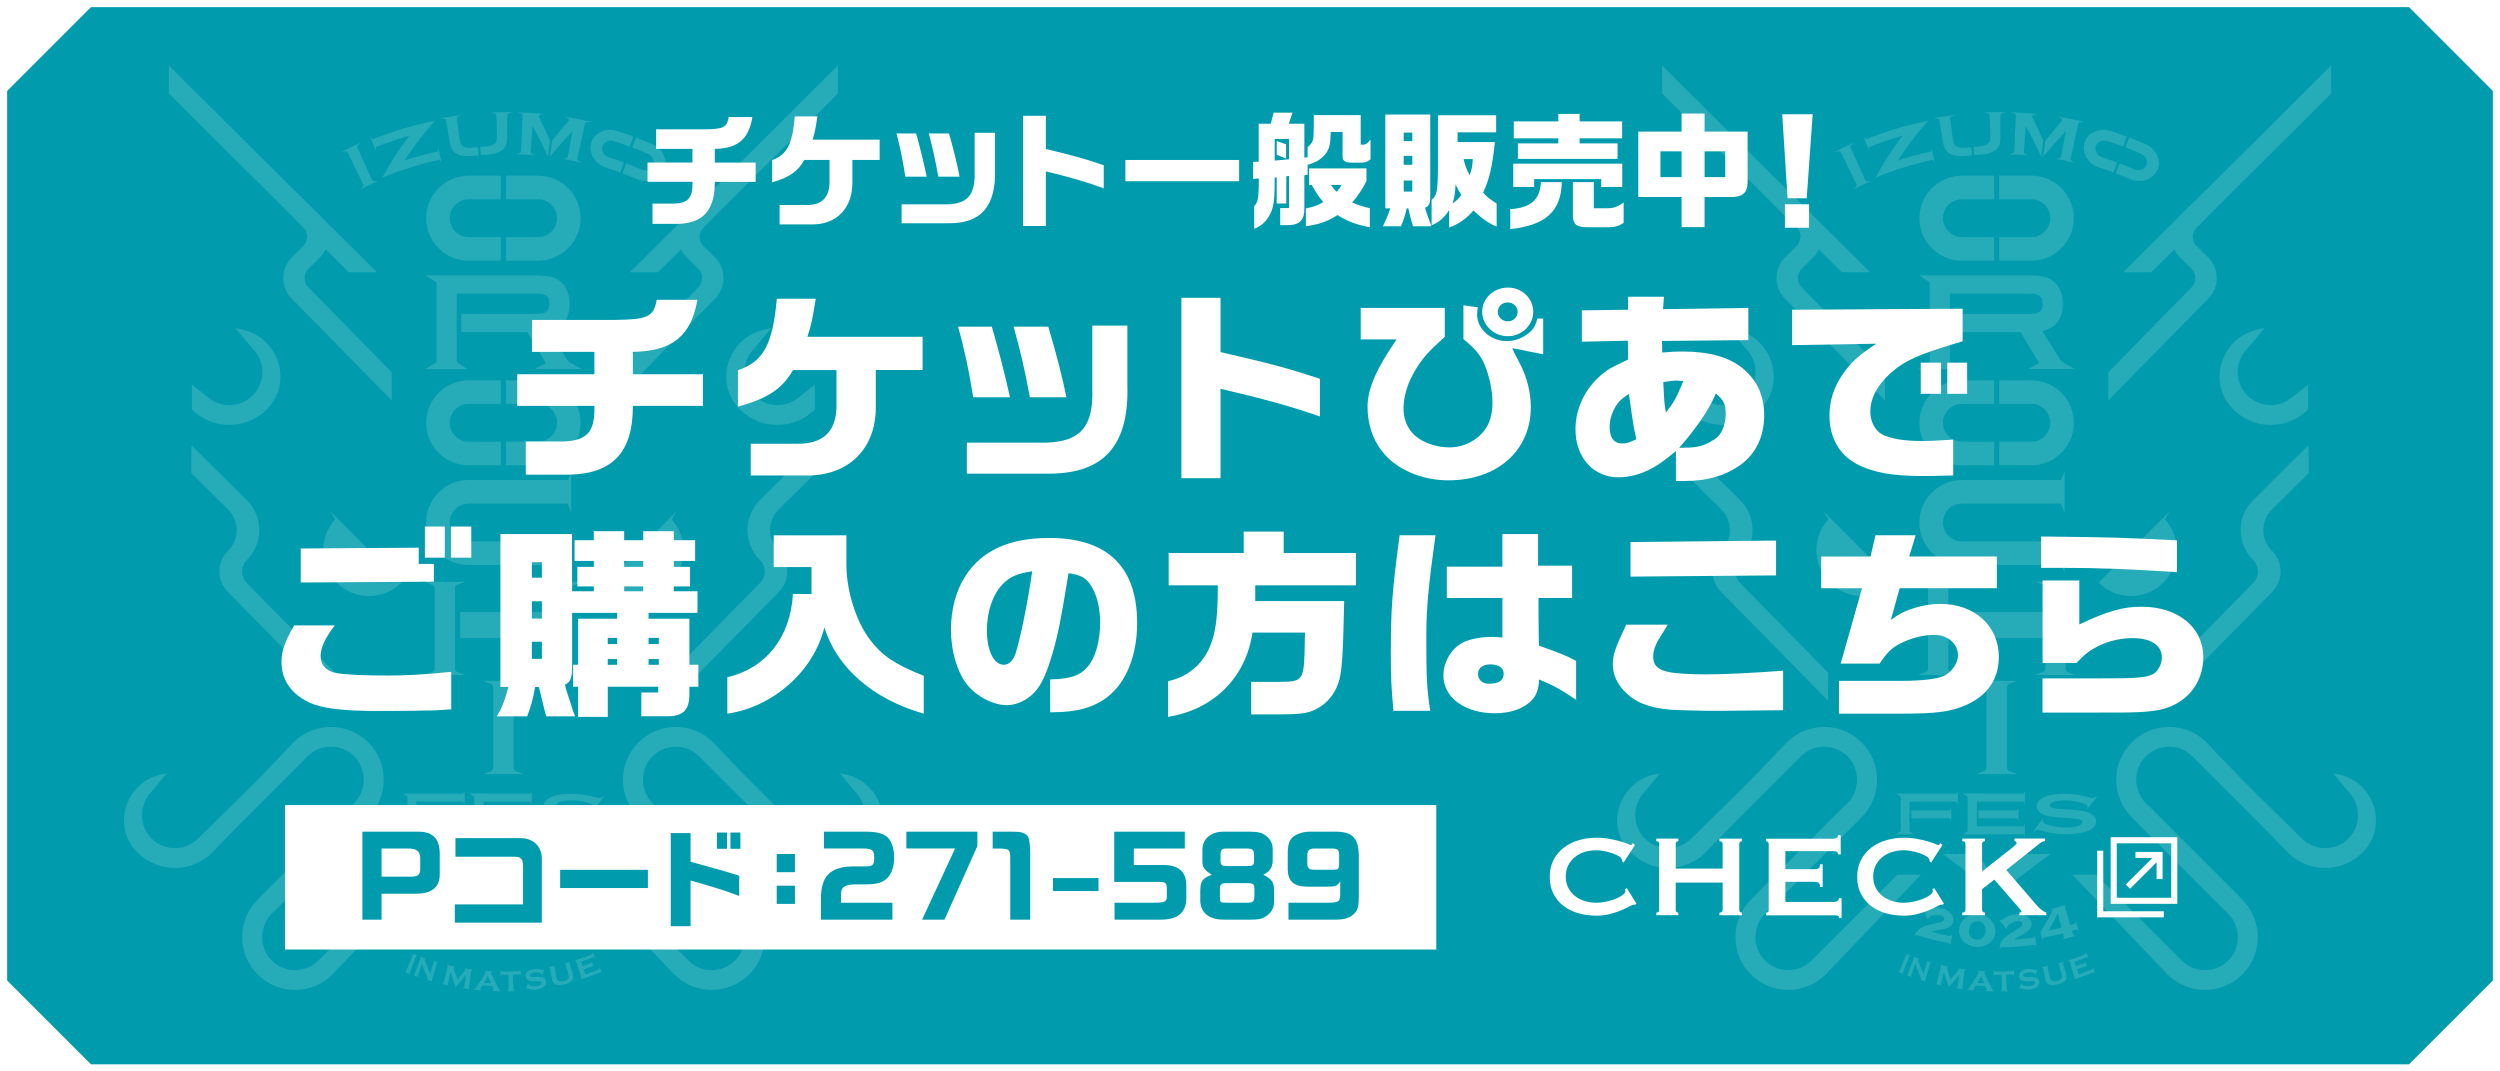 <?xml version="1.0" encoding="UTF-8"?><svg id="_レイヤー_2" xmlns="http://www.w3.org/2000/svg" xmlns:xlink="http://www.w3.org/1999/xlink" viewBox="0 0 700 300"><defs><style>.cls-1{filter:url(#drop-shadow-1);}.cls-2{opacity:.15;}.cls-3{filter:url(#drop-shadow-2);}.cls-4{fill:#009cad;}.cls-4,.cls-5{stroke-width:0px;}.cls-5,.cls-6{fill:#fff;}.cls-6{stroke:#fff;stroke-miterlimit:10;stroke-width:.87px;}</style><filter id="drop-shadow-1" filterUnits="userSpaceOnUse"><feOffset dx="0" dy="0"/><feGaussianBlur result="blur" stdDeviation="2.57"/><feFlood flood-color="#fff" flood-opacity=".25"/><feComposite in2="blur" operator="in"/><feComposite in="SourceGraphic"/></filter><filter id="drop-shadow-2" filterUnits="userSpaceOnUse"><feOffset dx="0" dy="0"/><feGaussianBlur result="blur-2" stdDeviation="2.57"/><feFlood flood-color="#fff" flood-opacity=".25"/><feComposite in2="blur-2" operator="in"/><feComposite in="SourceGraphic"/></filter></defs><g id="_レイヤー_2-2"><polygon class="cls-4" points="25.05 299 1 274.95 1 25.05 25.05 1 674.95 1 699 25.05 699 274.95 674.95 299 25.05 299"/><path class="cls-5" d="M674.53,2l23.47,23.47v249.07l-23.47,23.47H25.47l-8.36-8.36-15.11-15.11V25.47l15.11-15.11L25.47,2h649.07M675.36,0H24.64C15.02,9.62,9.62,15.02,0,24.64v250.72c9.62,9.62,15.02,15.02,24.64,24.64h650.72c9.62-9.62,15.02-15.02,24.64-24.64V24.64c-9.62-9.62-15.02-15.02-24.64-24.64h0Z"/><g class="cls-2"><g class="cls-1"><path class="cls-5" d="M127.76,262.03c.15.03.27.02.35-.01.08-.04.15-.13.2-.29.08.01.15.03.23.04-.16.91-.32,1.82-.48,2.73-.08-.01-.16-.03-.24-.04,0-.16-.04-.27-.11-.32-.08-.05-.22-.09-.41-.13-2.9-.55-5.77-1.27-8.6-2.16-.13-.04-.23-.05-.3-.04-.07.01-.14.09-.18.25-.08-.02-.15-.05-.23-.07.13-.49.35-.9.66-1.25.31-.35.67-.64,1.08-.88.42-.24.87-.45,1.37-.61.49-.17,1-.31,1.51-.43.51-.12,1.02-.24,1.52-.35.5-.11.98-.23,1.43-.36.2-.06.36-.14.47-.23.11-.09.18-.23.23-.42.05-.21,0-.43-.16-.66-.15-.23-.45-.39-.9-.5-.41-.1-.81-.14-1.2-.11-.39.03-.74.09-1.06.18-.32.09-.58.2-.78.33-.2.13-.32.24-.35.35-.02.07-.02.16,0,.27-.09.03-.17.06-.26.09-.39-1.01-.76-2.01-1.1-3.02.08-.02.15-.05.23-.07.02.04.06.09.1.13.04.04.1.08.17.1.09.03.27,0,.52-.08.26-.08.59-.16.99-.23.42-.08.89-.12,1.42-.13.53-.01,1.11.06,1.76.22.49.12.94.3,1.35.54.41.24.77.53,1.07.85.3.32.52.68.66,1.08.14.39.18.81.1,1.23-.08.42-.24.76-.48,1.03-.25.27-.55.49-.9.66-.35.17-.74.3-1.17.4-.43.1-.86.18-1.3.25-.44.07-.86.14-1.26.22-.4.08-.76.19-1.07.33,1.7.45,3.41.83,5.13,1.16Z"/><path class="cls-5" d="M135.9,255.94c.65.05,1.25.21,1.81.47.56.27,1.05.61,1.48,1.03.43.43.77.92,1.03,1.48.25.57.38,1.18.38,1.84,0,.67-.14,1.28-.43,1.84-.28.56-.67,1.04-1.17,1.44-.5.4-1.08.69-1.74.87-.66.18-1.36.25-2.1.19-.73-.06-1.41-.23-2.03-.52-.63-.29-1.16-.67-1.59-1.14-.43-.47-.74-1.01-.93-1.61-.19-.6-.23-1.22-.13-1.88.1-.66.33-1.24.67-1.76.34-.52.76-.95,1.25-1.3.5-.35,1.04-.61,1.64-.78.6-.17,1.21-.23,1.85-.18ZM135.73,257.96c-.39-.03-.74.01-1.03.13-.3.12-.55.29-.75.52-.21.22-.37.49-.49.78-.12.3-.2.6-.23.92-.04.32-.03.64.02.95.05.32.16.61.33.87.16.26.39.49.68.66.29.18.64.28,1.07.32.42.03.79-.01,1.1-.14.31-.13.57-.31.77-.55.2-.23.36-.51.46-.81.1-.3.16-.62.18-.94.02-.32-.01-.64-.08-.95-.07-.31-.19-.6-.36-.85-.17-.26-.39-.47-.66-.63-.27-.17-.6-.26-1-.3Z"/><path class="cls-5" d="M151.06,262.6c.15-.02.26-.06.32-.12.06-.06.1-.17.1-.34.08-.01.15-.02.23-.03.13.91.27,1.83.4,2.74-.08.01-.16.02-.24.03-.05-.16-.12-.24-.21-.27-.09-.02-.23-.02-.43,0-2.92.4-5.85.62-8.79.67-.13,0-.23.02-.3.06-.07.04-.1.13-.1.29-.08,0-.16,0-.24,0-.03-.5.04-.97.22-1.4.18-.43.42-.82.74-1.18.31-.36.68-.7,1.09-1.01.41-.31.84-.61,1.28-.89.44-.28.88-.55,1.32-.81.44-.26.85-.53,1.23-.8.17-.12.3-.24.37-.36.07-.12.1-.28.08-.47-.02-.22-.14-.41-.36-.58-.22-.17-.55-.23-1-.19-.42.03-.8.13-1.16.28-.36.15-.67.32-.94.5-.27.19-.48.37-.63.55-.15.18-.22.33-.22.45,0,.07.03.15.08.26-.07.05-.14.11-.22.16-.68-.83-1.34-1.67-1.98-2.52.06-.05.13-.09.19-.14.04.03.08.07.13.09.05.03.12.04.19.04.09,0,.25-.08.47-.24.22-.16.5-.34.86-.53.37-.21.8-.4,1.29-.58.49-.18,1.07-.29,1.73-.34.5-.04.98-.01,1.45.09.47.1.89.26,1.27.47.38.21.7.48.97.81.26.33.43.71.49,1.14.06.42.02.8-.13,1.13-.15.33-.36.64-.64.91-.28.27-.61.52-.98.75-.37.23-.76.44-1.14.64-.39.2-.76.41-1.12.6-.36.2-.66.42-.9.65,1.74-.11,3.48-.29,5.21-.52Z"/><path class="cls-5" d="M153.26,260.94c.21-.34.45-.72.71-1.15.26-.43.52-.87.77-1.32.25-.45.5-.9.74-1.33.24-.43.44-.82.61-1.17.17-.34.31-.63.41-.85.1-.22.15-.34.14-.36-.01-.06-.05-.08-.11-.08-.06,0-.14,0-.23.02-.02-.07-.03-.13-.05-.2,1.36-.32,2.7-.68,4.04-1.09.02.07.04.13.06.2-.11.04-.19.08-.25.11-.06.03-.08.07-.06.13.51,1.72,1.02,3.44,1.54,5.16.39-.11.77-.23,1.15-.35.07-.02.14-.07.2-.14.06-.07.06-.18.01-.33.07-.02.15-.05.22-.07.26.79.51,1.58.77,2.37-.08.02-.15.05-.23.07-.05-.15-.12-.24-.21-.27-.09-.03-.17-.03-.25,0-.39.12-.79.25-1.18.36.1.35.21.69.31,1.04.04.12.11.18.21.19.11,0,.21,0,.32-.02.02.07.04.13.06.2-1.14.35-2.28.67-3.43.96-.02-.07-.03-.13-.05-.2.09-.03.17-.08.25-.14.08-.06.11-.15.07-.27-.09-.35-.18-.7-.27-1.05-1.79.46-3.59.86-5.4,1.18-.08.01-.15.05-.22.12-.07.06-.09.18-.06.33-.08.01-.15.03-.23.04-.12-.7-.24-1.4-.36-2.1ZM158.09,255.82s-.02,0-.03,0c-.77,1.58-1.62,3.15-2.53,4.7,1.19-.24,2.38-.52,3.57-.83-.33-1.29-.67-2.59-1-3.88Z"/><path class="cls-5" d="M113.75,271.8c.06-.14.12-.29.18-.43.06-.14.12-.29.18-.43.06-.14.12-.29.18-.43.06-.14.12-.29.18-.43.06-.14.12-.29.18-.43.06-.14.11-.29.17-.43.06-.14.12-.29.18-.43.06-.14.12-.29.18-.43.06-.15.11-.29.17-.44.06-.14.12-.29.19-.43,0-.06.02-.13.02-.19-.04-.05-.08-.11-.12-.16l.05-.12c.15.06.3.13.44.19.15.06.3.12.45.17.15.06.3.12.44.18-.01.04-.03.08-.04.12-.06.01-.13.02-.2.04-.04.05-.08.1-.12.15-.06.14-.12.29-.18.43-.06.15-.11.29-.17.44-.05.15-.11.29-.16.44-.06.14-.12.29-.17.44-.06.14-.12.29-.17.43-.06.14-.11.29-.17.43-.06.15-.11.29-.17.44-.06.15-.11.29-.17.44-.06.15-.11.29-.17.44-.06.15-.12.29-.18.44,0,.07-.01.13-.02.2l.13.16s-.03.08-.05.12c-.16-.07-.32-.13-.48-.2-.16-.06-.32-.13-.49-.19-.16-.07-.32-.13-.48-.2.02-.04.03-.08.05-.12.07,0,.14-.02.21-.03.04-.05.08-.1.12-.16"/><path class="cls-5" d="M118.15,269.87c-.05.15-.11.31-.16.46-.05.15-.1.3-.15.45-.05.15-.11.3-.16.45-.05.15-.11.3-.16.45-.05.15-.1.3-.16.46-.05.15-.11.3-.16.45-.05.15-.11.3-.16.46,0,.07,0,.13,0,.2.04.05.09.11.13.16-.02.04-.03.08-.05.13-.15-.06-.31-.11-.46-.17-.15-.05-.31-.11-.46-.16-.15-.06-.3-.12-.46-.17.01-.04.03-.08.04-.12.07-.01.14-.02.21-.03.04-.05.08-.11.11-.16.05-.15.11-.29.16-.44.06-.15.11-.29.17-.44.05-.15.11-.29.16-.44.05-.15.11-.29.16-.44.06-.15.11-.29.17-.44.05-.15.1-.29.16-.44.05-.15.11-.29.16-.44.06-.15.11-.29.17-.44.06-.15.11-.29.17-.44.05-.15.11-.3.16-.44,0-.06.01-.13.02-.19-.04-.05-.07-.11-.11-.16.01-.04.03-.08.04-.12.16.06.33.11.49.17.16.06.33.12.49.18.16.06.33.12.49.17-.01.04-.03.08-.04.12-.07.04-.13.09-.2.13,0,.08.01.16.02.24.06.16.12.32.18.48.06.16.12.32.18.48.06.16.12.32.18.48.06.16.12.32.19.48.06.16.12.32.18.48.07.16.13.32.2.48.07.16.13.32.2.48.07.16.13.32.2.49.05-.15.09-.3.14-.45.05-.15.09-.3.14-.45.04-.15.09-.3.13-.45.05-.15.1-.3.14-.45.04-.15.09-.3.13-.45.05-.15.09-.3.14-.45.05-.15.1-.3.15-.45v-.19c-.03-.05-.08-.1-.12-.15.01-.04.02-.08.03-.13.14.04.29.09.43.13.14.04.29.09.43.13.14.04.29.08.43.12-.01.04-.02.09-.03.13-.06.02-.13.04-.19.06-.03.05-.06.11-.1.16-.05.15-.09.3-.14.45-.04.15-.08.3-.13.45-.05.15-.09.3-.13.45-.04.15-.09.3-.13.45-.04.15-.08.3-.13.45-.04.15-.09.3-.13.45-.04.15-.09.3-.13.45-.05.15-.09.3-.14.45-.04.15-.09.3-.13.45-.05.15-.09.3-.14.45,0,.07,0,.13,0,.2.05.05.1.1.15.15-.01.04-.02.08-.04.12-.17-.05-.33-.09-.5-.14-.17-.05-.33-.1-.5-.16-.17-.05-.33-.1-.5-.15.01-.04.02-.08.04-.12.07-.04.13-.08.2-.12-.03-.11-.06-.22-.08-.33-.07-.16-.14-.32-.21-.48-.07-.16-.13-.32-.2-.48-.07-.16-.14-.32-.2-.48-.06-.16-.13-.32-.19-.49-.07-.16-.13-.32-.2-.49-.07-.16-.13-.33-.2-.49-.06-.16-.12-.33-.18-.49-.06-.17-.12-.33-.18-.5"/><path class="cls-5" d="M127.55,276.32c-.06-.15-.12-.3-.17-.46-.06-.15-.11-.31-.17-.46-.05-.16-.1-.31-.15-.47-.05-.15-.11-.31-.16-.46-.05-.16-.1-.31-.14-.47-.05-.15-.11-.31-.16-.46-.05-.15-.1-.31-.15-.47-.05-.16-.1-.31-.15-.47-.05-.16-.09-.32-.14-.47-.04.16-.07.32-.11.48-.04.16-.07.32-.11.47-.04.16-.07.31-.11.47-.03.16-.07.32-.1.47-.03.16-.07.32-.1.48-.04.16-.07.32-.11.48-.04.16-.07.32-.11.48,0,.07.02.13.03.2.07.05.14.1.2.15-.01.04-.02.08-.03.12-.2-.04-.39-.09-.59-.13-.2-.04-.39-.09-.59-.13-.2-.05-.39-.09-.59-.14.01-.04.02-.08.03-.12.08-.02.16-.04.24-.06.04-.05.08-.11.12-.16.04-.15.07-.3.11-.45.04-.15.07-.3.11-.46.03-.15.07-.31.1-.46.04-.15.08-.3.12-.45.04-.15.08-.3.11-.45.03-.15.07-.3.1-.46.04-.15.08-.3.12-.46.04-.15.07-.31.11-.46.04-.15.07-.31.11-.46.03-.15.07-.31.1-.46,0-.06,0-.13-.01-.19-.06-.05-.12-.1-.18-.15.01-.04.02-.08.03-.12.18.04.36.08.53.12.18.04.36.08.54.12.18.04.36.08.54.12.18.04.36.08.54.12,0,.04-.02.08-.03.12-.08.06-.16.12-.24.18,0,.06.02.13.02.2.04.15.09.3.13.44.04.15.09.3.13.45.05.15.1.29.15.44.05.15.09.3.14.45.05.15.09.3.14.45.05.15.1.3.15.45.05.15.1.29.16.44.1-.11.2-.23.3-.34.1-.12.2-.24.3-.36.1-.12.2-.24.3-.36.1-.12.2-.23.31-.35.1-.12.19-.24.29-.36.1-.12.2-.24.3-.36.1-.12.19-.24.29-.37.05-.08.1-.16.15-.25-.06-.07-.12-.15-.18-.22,0-.04.01-.09.02-.13.18.03.35.06.53.08.18.03.35.05.53.08.18.03.35.06.53.08.18.02.36.04.54.07,0,.04-.01.09-.02.13-.07.03-.15.05-.22.08-.03.06-.05.12-.08.18-.02.15-.05.31-.07.46-.02.15-.04.31-.06.46-.02.15-.04.31-.06.47-.02.15-.04.31-.06.46-.02.15-.04.31-.06.46-.02.15-.05.31-.07.46-.02.15-.04.31-.06.47-.02.16-.05.31-.07.47-.02.16-.04.31-.06.47-.02.16-.04.31-.06.47.01.07.02.13.04.2.07.04.14.09.22.13,0,.05-.02.09-.02.14-.16-.02-.32-.04-.48-.06-.16-.02-.32-.05-.47-.08-.16-.02-.32-.05-.48-.07-.16-.02-.32-.05-.48-.07,0-.04.02-.09.02-.13.08-.02.15-.05.23-.07.04-.06.07-.12.1-.18.03-.16.05-.32.08-.48.02-.16.04-.32.06-.48.03-.16.05-.32.08-.48.03-.16.06-.32.08-.48.02-.16.05-.32.07-.48.02-.16.05-.32.07-.48.03-.16.05-.32.08-.48-.1.13-.21.26-.31.38-.11.13-.21.25-.32.38-.11.13-.21.25-.32.38-.11.13-.21.25-.32.38-.11.12-.22.25-.33.37-.11.12-.22.25-.34.37-.11.12-.22.25-.34.37-.11.13-.22.25-.33.38-.11.12-.23.24-.35.36"/><path class="cls-5" d="M137.8,276.1c-.18,0-.36-.02-.54-.03-.18,0-.36-.02-.55-.03-.18,0-.37-.02-.55-.03-.18-.01-.37-.03-.55-.05-.18-.01-.37-.03-.55-.05-.08.13-.15.25-.23.38-.08.12-.16.25-.24.37-.04.08-.07.16-.11.25.09.09.18.18.28.27,0,.04,0,.08-.01.12-.17-.01-.34-.02-.5-.04-.17-.02-.34-.03-.51-.05-.17-.02-.34-.04-.51-.06-.17-.02-.34-.03-.51-.05,0-.04.01-.08.02-.13.09-.03.19-.06.28-.09.08-.1.16-.2.24-.29.09-.13.18-.26.27-.4.09-.13.18-.27.27-.4.09-.13.17-.27.26-.4.09-.13.17-.27.26-.4.09-.13.17-.27.26-.4.09-.13.17-.27.26-.4.08-.14.17-.27.25-.41.08-.14.17-.27.25-.41.08-.14.16-.28.24-.41.08-.14.16-.27.25-.41.04-.1.09-.21.13-.32-.07-.09-.15-.19-.22-.29,0-.04,0-.09,0-.13.17.01.33.02.5.03.17.02.33.03.5.04.17,0,.34.01.5.02.17.01.34.02.5.03,0,.04,0,.09,0,.13-.09.08-.17.15-.26.23.02.09.05.18.07.27.06.15.13.29.19.44.07.15.13.29.2.44.07.14.14.29.21.43.07.14.14.29.21.43.07.15.13.29.2.44.07.14.14.29.21.43.07.14.14.29.22.43.07.14.15.29.22.43.07.15.14.29.21.44.07.14.15.29.22.43.08.13.17.25.25.38.1.05.2.09.3.14,0,.04,0,.09,0,.13-.19,0-.38,0-.57,0-.19,0-.38-.01-.57-.02-.19,0-.38,0-.57-.02-.19,0-.38,0-.57-.02,0-.04,0-.09,0-.13.1-.08.2-.16.3-.24l-.08-.25c-.06-.13-.13-.27-.19-.4-.06-.13-.13-.27-.19-.4M137.46,275.32c-.06-.13-.11-.27-.17-.4-.06-.13-.11-.27-.17-.4-.06-.13-.12-.27-.18-.4-.05-.14-.11-.27-.16-.41-.06-.14-.11-.27-.16-.41-.07.13-.14.26-.21.38-.07.13-.14.25-.22.38-.07.13-.15.25-.22.38s-.15.25-.23.38c-.08.13-.15.26-.23.38.16.01.33.02.49.03.16.01.32.02.49.03.16.01.32.03.49.04.16,0,.32.01.49.02"/><path class="cls-5" d="M143.6,272.9c0,.16,0,.31.01.47.01.15.02.31.03.47,0,.16,0,.31.01.47,0,.15.01.31.01.47,0,.15.01.31.02.46,0,.16.01.31.02.47,0,.16.01.31.02.47,0,.16.01.31.02.47,0,.16.02.31.03.47.02.06.04.13.07.19.08.03.15.06.23.1,0,.04,0,.08,0,.13-.16,0-.32.01-.48.02-.16,0-.32.01-.48.02-.16,0-.32,0-.48.01-.16,0-.32,0-.48,0,0-.04,0-.08,0-.12.08-.04.15-.07.23-.11.02-.07.04-.13.05-.2,0-.15,0-.31,0-.46,0-.16-.01-.31-.02-.47,0-.15,0-.31,0-.47,0-.15,0-.31-.01-.47,0-.15-.01-.31-.02-.46,0-.16,0-.31,0-.47,0-.16,0-.31,0-.47,0-.16,0-.31-.01-.47,0-.16,0-.31,0-.47-.15,0-.3,0-.45,0-.15,0-.3,0-.45,0-.15,0-.3,0-.45,0-.15,0-.3,0-.45,0-.06.02-.13.04-.19.06-.04.07-.08.13-.12.2-.04,0-.09,0-.13,0,0-.16,0-.32,0-.48,0-.16,0-.32,0-.48,0-.16,0-.32,0-.48h.13c.04.07.07.14.11.21.06.02.13.04.19.05.16,0,.32,0,.47,0,.16,0,.32,0,.47,0,.16,0,.32,0,.48,0,.16,0,.32,0,.47-.01.16,0,.32-.01.47-.02.16,0,.32,0,.47,0,.16,0,.32-.01.48-.02.16,0,.32-.02.48-.02.16,0,.32-.02.48-.03.16,0,.32-.02.48-.03.06-.03.13-.05.19-.08.03-.07.07-.14.1-.21.04,0,.09,0,.13-.01.01.16.03.32.04.47,0,.16.02.32.03.48.01.16.02.32.03.48-.04,0-.09.01-.13.02-.04-.07-.08-.13-.12-.2-.07-.02-.13-.03-.2-.05-.15.01-.3.02-.44.03-.15.01-.3.02-.44.03-.15,0-.3.01-.45.02-.15,0-.3.02-.45.02"/><path class="cls-5" d="M152.34,271.52c-.05.16-.1.31-.15.47-.05.15-.11.31-.16.46-.05.16-.1.31-.16.47-.04-.02-.08-.03-.12-.05,0-.02,0-.04-.01-.06-.1-.09-.19-.17-.29-.26-.15-.05-.29-.11-.44-.16-.15-.03-.3-.06-.46-.09-.16,0-.31-.02-.47-.03-.16.01-.31.03-.47.04-.13.02-.26.05-.39.07-.12.04-.25.09-.38.13-.12.1-.25.19-.38.29-.04.12-.08.25-.11.37.15.12.3.25.45.37.15,0,.3.02.44.02.15,0,.3,0,.45,0,.23,0,.45-.02.68-.03.17,0,.33,0,.5,0,.16,0,.33.02.49.02.23.07.47.13.7.19.18.15.36.29.55.44.1.22.19.44.29.65,0,.19,0,.37,0,.56-.07.18-.15.35-.23.53-.1.11-.19.22-.29.33-.12.09-.24.18-.36.26-.14.07-.27.13-.41.2-.2.07-.4.14-.61.21-.21.04-.42.09-.63.13-.17.01-.33.03-.5.04-.17,0-.33,0-.5,0-.16-.02-.33-.04-.49-.05-.16-.03-.32-.06-.48-.1-.16-.04-.32-.08-.48-.13-.1-.03-.21-.05-.31-.08-.06.03-.12.07-.17.1-.05-.02-.09-.03-.14-.05.06-.16.12-.31.18-.47.06-.16.12-.31.18-.47.06-.16.12-.32.17-.47.04.02.09.03.13.05,0,.02,0,.03,0,.05.08.1.15.21.23.31.15.07.29.13.44.2.16.04.32.08.49.11.19.02.39.04.58.05.19-.01.39-.02.58-.04.17-.03.34-.07.51-.11.16-.07.31-.14.47-.21.11-.11.21-.22.32-.33.03-.12.06-.24.09-.36-.13-.11-.25-.23-.38-.34-.15,0-.3-.02-.46-.03-.15,0-.31,0-.46.01-.23,0-.45.02-.68.02-.16,0-.32,0-.48,0-.16,0-.32,0-.48-.01-.19-.04-.38-.08-.58-.13-.13-.06-.25-.13-.38-.2-.1-.1-.2-.19-.3-.29-.06-.12-.13-.23-.19-.35-.03-.13-.05-.26-.08-.39,0-.14,0-.29.01-.43.04-.14.08-.28.13-.41.08-.12.17-.24.25-.36.13-.11.26-.23.39-.34.15-.08.31-.16.46-.24.17-.05.33-.1.5-.15.17-.03.34-.06.52-.09.17-.01.34-.03.51-.04.17,0,.34.01.51.02.14.01.27.03.41.04.14.03.27.05.41.08.14.03.27.06.41.09.1.01.21.03.31.04.06-.04.13-.08.19-.12.04.01.09.02.13.04"/><path class="cls-5" d="M159.52,269.81c.05.16.09.33.14.5.05.17.09.33.14.5.05.17.1.33.15.5.05.17.09.33.14.5.05.17.1.33.15.5.05.17.1.33.15.5.03.15.06.3.1.45,0,.15.01.31.02.46-.03.15-.07.3-.1.46-.11.15-.21.3-.32.45-.15.12-.3.24-.45.36-.17.09-.35.18-.52.27-.18.07-.36.14-.55.21-.19.05-.38.11-.57.16-.19.04-.38.08-.58.12-.19.03-.39.05-.58.07-.19,0-.39,0-.58,0-.19-.04-.37-.07-.56-.11-.14-.07-.29-.13-.43-.2-.11-.11-.22-.22-.32-.33-.08-.15-.15-.31-.23-.46-.05-.16-.09-.33-.14-.49-.03-.17-.07-.34-.1-.51-.03-.17-.06-.34-.09-.51-.04-.17-.07-.34-.11-.51-.03-.17-.06-.34-.1-.51-.03-.17-.07-.34-.1-.51-.03-.17-.07-.34-.1-.51-.03-.06-.06-.11-.1-.17-.08-.02-.15-.04-.22-.07,0-.04-.02-.08-.02-.13.14-.03.29-.06.43-.09.15-.03.29-.06.44-.08.14-.03.29-.07.43-.1.14-.03.29-.06.44-.09,0,.04.02.08.02.12-.06.05-.12.1-.18.15,0,.07,0,.13,0,.2.03.15.06.3.09.45.03.15.07.3.1.45.04.15.07.3.11.45.03.15.06.3.1.45.03.15.06.3.09.45.03.15.07.3.1.45.07.23.14.45.21.68.1.11.2.22.3.33.16.05.32.11.48.16.17,0,.35,0,.52,0,.17-.03.35-.06.52-.1.17-.05.34-.11.5-.16.16-.08.31-.16.47-.24.12-.12.23-.25.35-.37.04-.14.07-.28.11-.42-.04-.23-.08-.47-.13-.7-.04-.15-.08-.3-.12-.44-.04-.15-.08-.29-.12-.44-.04-.15-.08-.3-.12-.44-.04-.15-.08-.3-.13-.44-.04-.15-.08-.3-.12-.45-.04-.15-.08-.3-.12-.45-.04-.06-.07-.11-.11-.17-.08-.02-.15-.03-.23-.05-.01-.04-.02-.08-.03-.12.18-.05.36-.1.54-.15.18-.05.36-.1.54-.16.18-.05.36-.1.54-.16.01.04.03.09.04.13-.06.05-.11.11-.17.16,0,.07,0,.13,0,.2"/><path class="cls-5" d="M163.43,271.39c.05.16.11.32.16.48.05.16.11.32.16.48.06.16.11.32.17.48.18-.06.36-.12.53-.19.18-.06.35-.13.53-.2.18-.06.36-.12.53-.19.18-.07.35-.13.53-.2.18-.07.35-.13.53-.2.18-.07.35-.14.53-.21.18-.07.35-.14.53-.21.06-.04.12-.09.17-.13.01-.08.02-.15.03-.23.04-.02.08-.04.13-.06.06.15.12.29.18.44.06.15.12.29.18.44.06.15.12.29.18.44-.04.02-.09.04-.13.06-.06-.05-.12-.1-.19-.15-.07,0-.15.02-.22.03-.17.07-.35.15-.52.22-.18.07-.35.14-.53.21-.18.07-.35.14-.53.2-.18.07-.35.13-.53.2-.18.06-.36.13-.53.19-.18.06-.35.13-.53.19-.18.07-.35.13-.53.2-.18.06-.36.12-.54.18-.18.06-.36.12-.54.17-.18.06-.36.12-.54.17-.01-.04-.03-.08-.04-.12l.19-.17c0-.07,0-.14,0-.21-.05-.15-.1-.29-.15-.44-.05-.15-.09-.3-.14-.45-.05-.15-.1-.3-.15-.44-.04-.15-.09-.3-.13-.45-.05-.15-.1-.29-.15-.44-.05-.15-.09-.3-.14-.45-.05-.15-.1-.3-.15-.44-.05-.15-.09-.3-.14-.45-.05-.15-.09-.3-.14-.45-.05-.15-.1-.3-.15-.45-.04-.05-.08-.11-.11-.16-.08-.01-.15-.03-.23-.04-.01-.04-.03-.08-.04-.12.16-.05.32-.11.48-.16.16-.05.33-.1.49-.15.16-.06.32-.11.48-.17.16-.05.32-.11.49-.16.16-.06.32-.12.48-.18.16-.06.32-.12.48-.17.16-.06.32-.12.48-.18s.32-.12.48-.18c.16-.06.32-.12.48-.19.16-.06.32-.13.48-.2.05-.04.11-.08.16-.12,0-.08.02-.15.02-.23.04-.02.08-.03.12-.05.06.15.12.29.18.44.06.15.12.29.18.44.06.15.12.29.19.44-.04.02-.09.03-.13.05-.06-.05-.12-.09-.18-.14-.07,0-.14,0-.2.01-.16.07-.32.13-.48.2-.16.06-.32.13-.49.19-.16.06-.32.13-.48.19-.16.06-.33.12-.49.18-.16.06-.33.12-.49.17-.16.06-.33.12-.49.17-.16.06-.33.12-.49.18.05.14.09.28.14.42.05.14.1.28.15.41.05.14.09.28.14.42.15-.05.3-.11.45-.16.15-.05.3-.1.46-.16.15-.05.3-.11.45-.17.15-.06.3-.11.45-.17.15-.06.3-.11.45-.17.06-.04.11-.08.17-.13,0-.08.02-.15.03-.23.04-.02.09-.03.13-.05.06.15.11.29.17.44.06.15.11.29.17.44.06.14.12.29.18.43-.05.02-.09.04-.14.06-.06-.05-.12-.1-.18-.15-.07,0-.14.01-.21.02-.15.06-.3.12-.45.18-.15.06-.31.11-.46.17-.15.05-.31.11-.46.16-.15.06-.31.11-.46.17-.15.05-.31.11-.46.16"/><path class="cls-5" d="M174.68,45.49c-1.38-.51-2.78-.99-4.18-1.44-1.35-.43-2.17-1.77-1.82-3.04.36-1.26,1.82-1.96,3.26-1.5,1.47.47,2.94.97,4.39,1.51.34-.93.69-1.86,1.03-2.79-1.5-.55-3.01-1.07-4.52-1.55-3.34-1.06-6.66.61-7.35,3.48-.69,2.88,1.18,5.8,4.11,6.73,1.36.43,2.71.89,4.05,1.39.34-.93.69-1.86,1.03-2.79Z"/><path class="cls-5" d="M182.52,40.3c-1.47-.64-2.95-1.24-4.44-1.8-.35.93-.7,1.85-1.05,2.78,1.45.55,2.88,1.13,4.31,1.75,1.39.6,2.06,2.1,1.5,3.29-.56,1.19-2.08,1.66-3.39,1.09-1.36-.59-2.73-1.14-4.1-1.66-.35.93-.7,1.85-1.05,2.78,1.33.5,2.66,1.04,3.97,1.61,2.85,1.23,6.22.28,7.59-2.34,1.37-2.61-.09-6.09-3.34-7.49Z"/><path class="cls-5" d="M113.27,44.91c2.49-3.82,5.33-7.54,8.53-11.11-6.03,1.22-11.98,2.99-17.77,5.31.3.74.59,1.47.89,2.21,3.18-1.27,6.4-2.38,9.67-3.31-2.89,3.81-5.42,7.74-7.57,11.75,5.24-2.18,10.63-3.85,16.1-5.02-.17-.78-.33-1.55-.49-2.33-3.15.67-6.27,1.5-9.35,2.5Z"/><path class="cls-5" d="M145.88,42.7c.15-3.44.29-6.88.44-10.32,0-.17-.04-.31-.14-.4-.1-.1-.28-.18-.54-.24-.3-.1-.61-.2-.92-.3,2.53.07,5.05.23,7.57.48-.29.06-.57.13-.86.19-.35.04-.54.18-.56.43,0,.11.03.25.12.41,1.08,2.13,2.09,4.27,3.01,6.43-.19,1.5-.38,3-.57,4.49-1.29-2.89-2.73-5.76-4.33-8.58-.18,2.52-.36,5.05-.54,7.57"/><path class="cls-5" d="M104.18,50.43c-.44-.98-.89-1.96-1.33-2.94,0,0,0,0,0,0-.64-1.4-1.27-2.8-1.91-4.21,0,0,0,0,0,0-.29-.64-.58-1.28-.87-1.93-.07-.16-.08-.3-.03-.42.05-.13.17-.26.38-.41.23-.2.46-.41.7-.61-1.88.82-3.75,1.7-5.59,2.64,0,0,1.37-.23,1.5-.19.13.04.23.14.3.29,1.46,2.98,2.92,5.96,4.38,8.94.08.15.1.29.06.41-.04.12-.14.25-.31.4-.2.2-.4.41-.6.61,1.63-.83,3.28-1.61,4.95-2.34-.28.02-.55.04-.83.06-.22.04-.38.03-.5-.01-.12-.05-.22-.15-.29-.31Z"/><path class="cls-5" d="M123.05,44.67c.15.18.55.84.55.84-.28-1.32-.55-2.64-.83-3.96,0,0-.11.66-.18.9.15.74.31,1.48.46,2.23Z"/><path class="cls-5" d="M104.46,39.05c-.19-.14-.73-.71-.73-.71.5,1.25,1,2.51,1.51,3.76,0,0,.01-.67.05-.93-.27-.71-.55-1.41-.82-2.12Z"/><path class="cls-5" d="M124.83,33.29c.37,2.19.75,4.37,1.12,6.56.22,1.26.64,2.18,1.23,2.74,1.07,1,2.93,1.29,5.6,1.02.03,0,.06,0,.1,0,.01,0,.03,0,.04,0,.37-.04.74-.07,1.11-.11-.07-.76-.13-1.52-.2-2.28-.39.03-.79.07-1.18.11,0,0,0,0,0,0-.03,0-.07,0-.1,0-1.4.14-2.45-.01-3.06-.49-.22-.17-.39-.41-.51-.7-.12-.3-.23-.79-.32-1.46-.27-1.96-.55-3.91-.82-5.87"/><path class="cls-5" d="M127.88,33.28c-.02-.17,0-.31.08-.42.08-.11.24-.2.47-.29.27-.13.55-.26.83-.38-2,.25-3.99.56-5.98.93,0,0,1.35.17,1.46.25.11.07.18.2.21.37"/><path class="cls-5" d="M142.01,31.83c0,2.22,0,4.44,0,6.66,0,1.28-.26,2.26-.75,2.91-.88,1.17-2.66,1.77-5.34,1.94-.03,0-.06,0-.1,0-.01,0-.03,0-.04,0-.37.03-.74.05-1.11.08-.06-.76-.12-1.52-.19-2.29.39-.03.79-.06,1.19-.09,0,0,0,0,0,0,.03,0,.07,0,.1,0,1.4-.09,2.41-.42,2.93-.99.19-.21.32-.47.38-.77.07-.32.09-.82.07-1.49-.06-1.97-.12-3.95-.18-5.92"/><path class="cls-5" d="M139,32.33c0-.17-.06-.3-.15-.4-.1-.09-.27-.16-.51-.2-.29-.08-.58-.16-.88-.24,2.01-.09,4.02-.12,6.03-.09,0,0-1.3.39-1.39.49-.09.09-.14.22-.14.4"/><path class="cls-5" d="M148.57,42.48c-.01.17.02.31.1.41.08.1.22.18.43.25.25.11.5.22.74.34-1.78-.15-3.56-.25-5.34-.3,0,0,1.16-.37,1.25-.46.09-.09.13-.22.14-.39"/><path class="cls-5" d="M158.92,44.19c.47-2.49.94-4.97,1.41-7.46-2.27,2.33-4.4,4.73-6.38,7.19.2-1.5.4-2.99.6-4.49,1.45-1.85,2.97-3.67,4.56-5.45.13-.13.2-.25.22-.36.04-.24-.1-.43-.43-.55-.26-.14-.52-.27-.78-.41,2.5.4,4.99.89,7.47,1.47-.32.02-.65.04-.97.06-.27,0-.47.03-.59.1-.12.07-.2.19-.24.35-.74,3.36-1.48,6.73-2.21,10.09"/><path class="cls-5" d="M159.01,43.83c-.03.17-.1.29-.2.37-.1.08-.26.12-.48.13-.27.04-.54.09-.81.14,1.76.31,3.52.66,5.26,1.07,0,0-1.03-.66-1.1-.76-.06-.11-.08-.25-.04-.41"/><path class="cls-5" d="M169.18,222.94l-2.85,3.64s0-.85,0-.88c0-.18-.26-.38-.77-.59-1.57-.66-3.41-1-5.53-1-.93,0-1.76.07-2.47.21-.52.11-.94.27-1.26.48-.32.21-.48.45-.48.7,0,.41.41.69,1.23.84.42.07,1.33.15,2.72.24l2.08.13c1.23.08,2.23.19,2.99.33.76.14,1.44.33,2.03.59.6.26,1.07.61,1.42,1.03.35.43.52.88.52,1.37,0,.77-.41,1.45-1.23,2.05-.74.55-1.89.95-3.45,1.21-1.16.2-2.41.3-3.74.3-2.39,0-4.75-.35-7.07-1.04-.49-.14-.79-.21-.89-.21-.11,0-.3.06-.54.18l-.82.48,2.95-4.06-.18.88v.1c0,.24.19.46.57.67.57.31,1.46.58,2.66.8,1.2.22,2.34.34,3.41.34,1.17,0,2.17-.12,3-.36.46-.13.82-.31,1.1-.53.27-.22.41-.45.41-.69,0-.36-.32-.62-.97-.78-.45-.11-1.36-.21-2.72-.3l-2.04-.13c-1.37-.09-2.33-.17-2.9-.24-.56-.08-1.13-.2-1.69-.37-.8-.24-1.43-.6-1.89-1.08-.41-.43-.62-.93-.62-1.49,0-.93.52-1.69,1.57-2.3,1.37-.8,3.44-1.2,6.19-1.2,1.15,0,2.23.07,3.23.21,1,.14,2.24.4,3.73.79.51.12.82.19.94.19.19,0,1.36-.5,1.36-.5Z"/><rect class="cls-5" x="117.08" y="226.91" width="11.13" height="2.21"/><path class="cls-5" d="M130.04,222.23h-17.26s1.19.74,1.22.77l.04.03.02.05s.03.11.03.19v9.28c0,.08,0,.14-.03.19l-.02.05-.03.03s-1.29.78-1.29.78h5.14s-1.13-.7-1.17-.73h-.04l-.05-.09c-.03-.05-.04-.12-.04-.22v-8.12h13.5v-2.21Z"/><path class="cls-5" d="M129.7,224.44c.1.2.34.9.34.9v-3.9s-.22.6-.33.81v2.19Z"/><path class="cls-5" d="M127.88,229.11c.1.2.34.9.34.9v-3.9s-.22.6-.33.81v2.19Z"/><rect class="cls-5" x="135.86" y="226.91" width="11.13" height="2.21"/><path class="cls-5" d="M148.82,222.23h-17.26s1.19.74,1.22.77l.04.03.02.05s.03.11.03.19v9.28c0,.08,0,.14-.03.19l-.02.05-.03.03s-1.29.78-1.29.78h5.14s-1.13-.7-1.17-.73h-.04l-.05-.09c-.03-.05-.04-.12-.04-.22v-8.12h13.5v-2.21Z"/><path class="cls-5" d="M148.48,224.44c.1.2.34.9.34.9v-3.9s-.22.6-.33.81v2.19Z"/><path class="cls-5" d="M148.82,233.59h-17.26s1.19-.74,1.22-.77l.04-.03.02-.05s.03-.11.03-.19v-9.28c0-.08,0-.14-.03-.19l-.02-.05-.03-.03s-1.29-.78-1.29-.78h5.14s-1.13.7-1.17.73h-.04l-.05.09c-.03.05-.04.12-.04.22v8.12h13.5v2.21Z"/><path class="cls-5" d="M148.48,231.38c.1-.2.34-.9.34-.9v3.9s-.22-.6-.33-.81v-2.19Z"/><path class="cls-5" d="M146.66,229.11c.1.2.34.9.34.9v-3.9s-.22.6-.33.81v2.19Z"/><path class="cls-5" d="M131.22,141h27.75c.3.59,1.01,2.71,1.01,2.71v-11.77s-.65,1.8-.97,2.46h-27.79c-6.56,0-11.9,5.34-11.9,11.9s5.34,11.9,11.9,11.9h27.84c.33.63.92,2.07.92,2.07v-10.59s-.74,1.5-1.03,1.92h-27.73c-2.92,0-5.29-2.37-5.29-5.29s2.37-5.29,5.29-5.29Z"/><path class="cls-5" d="M159.3,101.35c-.33-.33-.87-1.09-1.6-2.28l-3.94-6.37.57-.17c1.5-.44,2.7-1.18,3.54-2.2,1.08-1.29,1.62-3.05,1.62-5.22,0-1.27-.21-2.48-.64-3.6-.45-1.17-1.15-2.12-2.07-2.81-.78-.59-1.7-1-2.74-1.24-1.02-.23-2.4-.34-4.11-.34h-30.72s2.73,1.71,2.81,1.78l.09.08.04.11c.04.11.06.26.06.44v21.41c0,.17-.02.32-.06.43l-.04.1-.08.07c-.08.07-2.99,1.79-2.99,1.79h11.87s-2.61-1.62-2.7-1.68h-.1l-.12-.21c-.07-.12-.1-.29-.1-.51v-18.73h21.53c1.09,0,1.88.03,2.3.1.39.06.75.2,1.1.42h0c.69.43,1.02,1.19,1.02,2.33s-.34,1.91-1.02,2.33c-.34.21-.71.35-1.12.41-.43.07-1.2.11-2.29.11h-20.27v5.1h18.5l4.38,7.24c.2.34.37.64.49.87l.3.59-3.09,1.62h13.13s-3.26-1.71-3.54-1.99Z"/><path class="cls-5" d="M127.41,187.01v-7.16h0v-10.26h0v-4.7c0-.38.09-.68.27-.89.18-.21.5-.37.96-.49l1.65-.61h-11.48s2.46.91,2.64,1.11c.18.2.27.5.27.88v22.12c0,.38-.09.68-.27.88-.18.2-.5.37-.96.5l-1.68.61h11.48l-1.65-.61c-.45-.11-.76-.28-.95-.49-.18-.21-.28-.51-.28-.89Z"/><path class="cls-5" d="M160.55,164.01c.18-.2.5-.37.96-.5l1.57-.61h-11.48l1.76.61c.46.11.78.28.96.49.18.21.27.51.27.89v6.16c-.23.22-.56.33-.99.33h-24.76v7.29h24.76c.42,0,.75.11.99.32v8.01c0,.38-.09.68-.28.89-.18.21-.5.37-.95.49l-1.74.61h11.29l-1.41-.61c-.46-.13-.78-.29-.96-.5-.18-.2-.27-.5-.27-.88v-22.12c0-.38.09-.68.27-.88Z"/><path class="cls-5" d="M140.24,123.68h-9.02c-2.92,0-5.29-2.37-5.29-5.29s2.37-5.29,5.29-5.29h9.02v-6.61h-9.02c-6.56,0-11.9,5.34-11.9,11.9s5.34,11.9,11.9,11.9h9.02v-6.61Z"/><path class="cls-5" d="M150.67,106.48h-9v6.61h9c2.92,0,5.29,2.37,5.29,5.29s-2.37,5.29-5.29,5.29h-9v6.61h9c6.56,0,11.9-5.34,11.9-11.9s-5.34-11.9-11.9-11.9Z"/><path class="cls-5" d="M140.24,66.38h-9.02c-2.92,0-5.29-2.37-5.29-5.29s2.37-5.29,5.29-5.29h9.02v-6.61h-9.02c-6.56,0-11.9,5.34-11.9,11.9s5.34,11.9,11.9,11.9h9.02v-6.61Z"/><path class="cls-5" d="M150.67,49.19h-9v6.61h9c2.92,0,5.29,2.37,5.29,5.29s-2.37,5.29-5.29,5.29h-9v6.61h9c6.56,0,11.9-5.34,11.9-11.9s-5.34-11.9-11.9-11.9Z"/><path class="cls-5" d="M143.81,214.75v-7.16h0v-10.26h0v-4.7c0-.38.09-.68.27-.89.18-.21.5-.37.96-.49l1.65-.61h-11.48s2.46.91,2.64,1.11c.18.2.27.5.27.88v22.12c0,.38-.09.68-.27.88-.18.2-.5.37-.96.5l-1.68.61h11.48l-1.65-.61c-.45-.11-.76-.28-.95-.49-.18-.21-.28-.51-.28-.89Z"/><path class="cls-5" d="M102.41,229.51l-26.25,26.25c-3.62,3.62-3.69,9.61-.06,13.2,1.74,1.73,4.06,2.68,6.51,2.68,2.47,0,4.8-.96,6.54-2.71l24.03-24.03,6.56.03-26.66,27.92c-2.89,2.89-6.68,4.33-10.47,4.33s-7.58-1.44-10.47-4.33c-5.77-5.77-5.77-15.17,0-20.94l26.33-26.33"/><path class="cls-5" d="M46.04,216.68c-10.22,1.47-14.99,13.81-8.07,21.47.17.19.34.37.52.55,2.89,2.89,6.68,4.33,10.47,4.33s7.58-1.44,10.47-4.33l26.66-27.92-3.39-2.75-27.05,26.59c-1.64,1.64-3.79,2.7-6.1,2.84-2.67.16-5.22-.8-7.1-2.66-3.48-3.45-3.56-9.09-.38-12.74.28-.32.57-.63.84-.95l3.73-4.52-.59.09Z"/><path class="cls-5" d="M72.85,251.21l26.25-26.25c3.62-3.62,3.69-9.61.06-13.2-1.74-1.73-4.06-2.68-6.51-2.68-2.47,0-4.8.96-6.54,2.71l-24.03,24.03-6.56-.03,26.66-27.92c2.89-2.89,6.68-4.33,10.47-4.33s7.58,1.44,10.47,4.33c5.77,5.77,5.77,15.17,0,20.94l-26.33,26.33"/><path class="cls-5" d="M58.04,111.08c3.63,3.25,9.22,3.13,12.71-.36,3.61-3.61,3.61-9.48,0-13.09l-4.84-5.77,1.88.4c9.97,2.1,14.24,14.28,7.41,21.84-.17.19-.34.37-.52.55-5.77,5.77-15.17,5.77-20.94,0v-6.95s4.18,3.27,4.31,3.38Z"/><path class="cls-5" d="M109.71,112.14l-28.07-28.57c-3.15-3.2-3.11-8.35.08-11.51l3.2-3.17c1.46-1.44,1.46-3.79,0-5.23L47.29,26.18v-7.85s42.34,42.16,42.34,42.16c3.21,3.19,3.2,8.39-.02,11.57l-3.22,3.18c-1.44,1.43-1.46,3.75-.04,5.2l23.32,23.79.04,7.89Z"/><polyline class="cls-5" points="97.64 76.23 82.29 61.02 82.3 53.17 105.53 76.23"/><path class="cls-5" d="M112.4,163.14c-5.01,5.01-13.14,5.01-18.15,0-4.85-4.85-5.01-12.61-.48-17.65.15-.17-1.25-1.94-1.08-2.11"/><path class="cls-5" d="M93.7,196.14l-29.93-30.43c-3.14-3.2-3.11-8.34.08-11.49h0c3.22-3.18,3.22-8.38,0-11.57l-10.29-10.18.05-7.81,15.5,15.37c4.67,4.63,4.66,12.18-.01,16.8h0c-1.76,1.74-1.78,4.58-.05,6.34l24.76,25.22-.12,7.74Z"/><path class="cls-5" d="M179.48,229.51l26.25,26.25c3.62,3.62,3.69,9.61.06,13.2-1.74,1.73-4.06,2.68-6.51,2.68-2.47,0-4.8-.96-6.54-2.71l-24.03-24.03-6.56.03,26.66,27.92c2.89,2.89,6.68,4.33,10.47,4.33,3.79,0,7.58-1.44,10.47-4.33,5.77-5.77,5.77-15.17,0-20.94l-26.33-26.33"/><path class="cls-5" d="M235.85,216.68c10.22,1.47,14.99,13.81,8.07,21.47-.17.19-.34.37-.52.55-2.89,2.89-6.68,4.33-10.47,4.33-3.79,0-7.58-1.44-10.47-4.33l-26.66-27.92,3.39-2.75,27.05,26.59c1.64,1.64,3.79,2.7,6.1,2.84,2.67.16,5.22-.8,7.1-2.66,3.48-3.45,3.56-9.09.38-12.74-.28-.32-.57-.63-.84-.95l-3.73-4.52.59.09Z"/><path class="cls-5" d="M209.03,251.21l-26.25-26.25c-3.62-3.62-3.69-9.61-.06-13.2,1.74-1.73,4.06-2.68,6.51-2.68,2.47,0,4.8.96,6.54,2.71l24.03,24.03,6.56-.03-26.66-27.92c-2.89-2.89-6.68-4.33-10.47-4.33-3.79,0-7.58,1.44-10.47,4.33-5.77,5.77-5.77,15.17,0,20.94l26.33,26.33"/><path class="cls-5" d="M223.85,111.08c-3.63,3.25-9.22,3.13-12.71-.36-3.61-3.61-3.61-9.48,0-13.09l4.84-5.77-1.88.4c-9.97,2.1-14.24,14.28-7.41,21.84.17.19.34.37.52.55,5.77,5.77,15.17,5.77,20.94,0v-6.95s-4.18,3.27-4.31,3.38Z"/><path class="cls-5" d="M172.18,112.14l28.07-28.57c3.15-3.2,3.11-8.35-.08-11.51l-3.2-3.17c-1.46-1.44-1.46-3.79,0-5.23l37.64-37.48v-7.85s-42.34,42.16-42.34,42.16c-3.21,3.19-3.2,8.39.02,11.57l3.22,3.18c1.44,1.43,1.46,3.75.04,5.2l-23.32,23.79-.04,7.89Z"/><polyline class="cls-5" points="184.25 76.23 199.6 61.02 199.59 53.17 176.36 76.23"/><path class="cls-5" d="M169.49,163.14c5.01,5.01,13.14,5.01,18.15,0,4.85-4.85,5.01-12.61.48-17.65-.15-.17,1.25-1.94,1.08-2.11"/><path class="cls-5" d="M188.19,196.14l29.93-30.43c3.14-3.2,3.11-8.34-.08-11.49h0c-3.22-3.18-3.22-8.38,0-11.57l10.29-10.18-.05-7.81-15.5,15.37c-4.67,4.63-4.66,12.18.01,16.8h0c1.76,1.74,1.78,4.58.05,6.34l-24.76,25.22.12,7.74Z"/><path class="cls-5" d="M138.46,245.03v3.51s-12.6-9.42-12.6-9.42h6.69c3.26,0,5.91,2.65,5.91,5.91Z"/><path class="cls-5" d="M143.43,245.03v3.51l12.6-9.42h-6.69c-3.26,0-5.91,2.65-5.91,5.91Z"/></g><g class="cls-3"><path class="cls-5" d="M545.87,262.03c.15.03.27.02.35-.01.08-.04.15-.13.2-.29.08.01.15.03.23.04-.16.91-.32,1.82-.48,2.73-.08-.01-.16-.03-.24-.04,0-.16-.04-.27-.11-.32-.08-.05-.22-.09-.41-.13-2.9-.55-5.77-1.27-8.6-2.16-.13-.04-.23-.05-.3-.04-.07.01-.14.09-.18.25-.08-.02-.15-.05-.23-.07.13-.49.35-.9.66-1.25.31-.35.67-.64,1.08-.88.42-.24.87-.45,1.37-.61.49-.17,1-.31,1.51-.43.51-.12,1.02-.24,1.52-.35.5-.11.98-.23,1.43-.36.2-.06.36-.14.47-.23.11-.09.18-.23.23-.42.05-.21,0-.43-.16-.66-.15-.23-.45-.39-.9-.5-.41-.1-.81-.14-1.2-.11-.39.03-.74.09-1.06.18-.32.09-.58.2-.78.33-.2.13-.32.24-.35.35-.02.07-.02.16,0,.27-.09.03-.17.06-.26.09-.39-1.01-.76-2.01-1.1-3.02.08-.02.15-.05.23-.07.02.04.06.09.1.13.04.04.1.08.17.1.09.03.27,0,.52-.08.26-.08.59-.16.99-.23.42-.08.89-.12,1.42-.13.53-.01,1.11.06,1.76.22.49.12.94.3,1.35.54.41.24.77.53,1.07.85.3.32.52.68.66,1.08.14.39.18.81.1,1.23-.08.42-.24.76-.48,1.03-.25.27-.55.49-.9.66-.35.17-.74.3-1.17.4-.43.1-.86.18-1.3.25-.44.07-.86.14-1.26.22-.4.08-.76.19-1.07.33,1.7.45,3.41.83,5.13,1.16Z"/><path class="cls-5" d="M554.01,255.94c.65.05,1.25.21,1.81.47.56.27,1.05.61,1.48,1.03.43.43.77.92,1.03,1.48.25.57.38,1.18.38,1.84,0,.67-.14,1.28-.43,1.84-.28.56-.67,1.04-1.17,1.44-.5.4-1.08.69-1.74.87-.66.18-1.36.25-2.1.19-.73-.06-1.41-.23-2.03-.52-.63-.29-1.16-.67-1.59-1.14-.43-.47-.74-1.01-.93-1.61-.19-.6-.23-1.22-.13-1.88.1-.66.33-1.24.67-1.76.34-.52.76-.95,1.25-1.3.5-.35,1.04-.61,1.64-.78.6-.17,1.21-.23,1.85-.18ZM553.85,257.96c-.39-.03-.74.01-1.03.13-.3.12-.55.29-.75.52-.21.22-.37.49-.49.78-.12.3-.2.6-.23.92-.04.32-.03.64.02.95.05.32.16.61.33.87.16.26.39.49.68.66.29.18.64.28,1.07.32.42.03.79-.01,1.1-.14.31-.13.57-.31.77-.55.2-.23.36-.51.46-.81.1-.3.16-.62.18-.94.02-.32-.01-.64-.08-.95-.07-.31-.19-.6-.36-.85-.17-.26-.39-.47-.66-.63-.27-.17-.6-.26-1-.3Z"/><path class="cls-5" d="M569.17,262.6c.15-.02.26-.06.32-.12.06-.06.1-.17.1-.34.08-.01.15-.02.23-.03.13.91.27,1.83.4,2.74-.08.01-.16.02-.24.03-.05-.16-.12-.24-.21-.27-.09-.02-.23-.02-.43,0-2.92.4-5.85.62-8.79.67-.13,0-.23.02-.3.06-.07.04-.1.13-.1.29-.08,0-.16,0-.24,0-.03-.5.04-.97.22-1.4.18-.43.42-.82.74-1.18.31-.36.68-.7,1.09-1.01.41-.31.84-.61,1.28-.89.44-.28.88-.55,1.32-.81.44-.26.85-.53,1.23-.8.17-.12.3-.24.37-.36.07-.12.1-.28.08-.47-.02-.22-.14-.41-.36-.58-.22-.17-.55-.23-1-.19-.42.03-.8.13-1.16.28-.36.15-.67.32-.94.5-.27.19-.48.37-.63.55-.15.18-.22.33-.22.45,0,.07.03.15.08.26-.07.05-.14.11-.22.16-.68-.83-1.34-1.67-1.98-2.52.06-.05.13-.09.19-.14.04.03.08.07.13.09.05.03.12.04.19.04.09,0,.25-.08.47-.24.22-.16.5-.34.86-.53.37-.21.8-.4,1.29-.58.49-.18,1.07-.29,1.73-.34.5-.04.98-.01,1.45.09.47.1.89.26,1.27.47.38.21.7.48.97.81.26.33.43.71.49,1.14.06.42.02.8-.13,1.13-.15.33-.36.64-.64.91-.28.27-.61.52-.98.75-.37.23-.76.44-1.14.64-.39.2-.76.41-1.12.6-.36.2-.66.42-.9.65,1.74-.11,3.48-.29,5.21-.52Z"/><path class="cls-5" d="M571.37,260.94c.21-.34.45-.72.71-1.15.26-.43.52-.87.77-1.32.25-.45.5-.9.74-1.33.24-.43.44-.82.61-1.17.17-.34.31-.63.41-.85.1-.22.15-.34.14-.36-.01-.06-.05-.08-.11-.08-.06,0-.14,0-.23.02-.02-.07-.03-.13-.05-.2,1.36-.32,2.7-.68,4.04-1.09.02.07.04.13.06.2-.11.04-.19.08-.25.11-.06.03-.08.07-.06.13.51,1.72,1.02,3.44,1.54,5.16.39-.11.77-.23,1.15-.35.07-.02.14-.07.2-.14.06-.07.06-.18.01-.33.07-.02.15-.05.22-.07.26.79.51,1.58.77,2.37-.08.02-.15.05-.23.07-.05-.15-.12-.24-.21-.27-.09-.03-.17-.03-.25,0-.39.12-.79.25-1.18.36.1.35.21.69.31,1.04.04.12.11.18.21.19.11,0,.21,0,.32-.02.02.07.04.13.06.2-1.14.35-2.28.67-3.43.96-.02-.07-.03-.13-.05-.2.09-.03.17-.08.25-.14.08-.06.11-.15.07-.27-.09-.35-.18-.7-.27-1.05-1.79.46-3.59.86-5.4,1.18-.08.01-.15.05-.22.12-.07.06-.09.18-.06.33-.08.01-.15.03-.23.04-.12-.7-.24-1.4-.36-2.1ZM576.2,255.82s-.02,0-.03,0c-.77,1.58-1.62,3.15-2.53,4.7,1.19-.24,2.38-.52,3.57-.83-.33-1.29-.67-2.59-1-3.88Z"/><path class="cls-5" d="M531.87,271.8c.06-.14.12-.29.18-.43.06-.14.12-.29.18-.43.06-.14.12-.29.18-.43.06-.14.12-.29.18-.43.06-.14.12-.29.18-.43.06-.14.11-.29.17-.43.06-.14.12-.29.18-.43.06-.14.12-.29.18-.43.06-.15.11-.29.17-.44.06-.14.12-.29.19-.43,0-.06.02-.13.02-.19-.04-.05-.08-.11-.12-.16l.05-.12c.15.06.3.13.44.19.15.06.3.12.45.17.15.06.3.12.44.18-.01.04-.03.08-.04.12-.06.01-.13.02-.2.04-.04.05-.08.1-.12.15-.06.14-.12.29-.18.43-.06.15-.11.29-.17.44-.05.15-.11.29-.16.44-.06.14-.12.29-.17.44-.06.14-.12.29-.17.43-.06.14-.11.29-.17.43-.06.15-.11.29-.17.44-.06.15-.11.29-.17.44-.06.15-.11.29-.17.44-.06.15-.12.29-.18.44,0,.07-.01.13-.02.2l.13.16s-.03.08-.05.12c-.16-.07-.32-.13-.48-.2-.16-.06-.32-.13-.49-.19-.16-.07-.32-.13-.48-.2.02-.04.03-.08.05-.12.07,0,.14-.02.21-.03.04-.05.08-.1.12-.16"/><path class="cls-5" d="M536.26,269.87c-.05.15-.11.31-.16.46-.05.15-.1.3-.15.45-.05.15-.11.3-.16.45-.05.15-.11.3-.16.45-.05.15-.1.3-.16.46-.05.15-.11.3-.16.45-.05.15-.11.3-.16.46,0,.07,0,.13,0,.2.04.05.09.11.13.16-.02.04-.03.08-.05.13-.15-.06-.31-.11-.46-.17-.15-.05-.31-.11-.46-.16-.15-.06-.3-.12-.46-.17.01-.04.03-.08.04-.12.07-.01.14-.02.21-.03.04-.05.08-.11.11-.16.05-.15.11-.29.16-.44.06-.15.11-.29.17-.44.05-.15.11-.29.16-.44.05-.15.11-.29.16-.44.06-.15.11-.29.17-.44.05-.15.1-.29.16-.44.05-.15.11-.29.16-.44.06-.15.11-.29.17-.44.06-.15.11-.29.17-.44.05-.15.11-.3.16-.44,0-.06.01-.13.02-.19-.04-.05-.07-.11-.11-.16.01-.04.03-.08.04-.12.16.06.33.11.49.17.16.06.33.12.49.18.16.06.33.12.49.17-.01.04-.03.08-.04.12-.07.04-.13.09-.2.13,0,.08.01.16.02.24.06.16.12.32.18.48.06.16.12.32.18.48.06.16.12.32.18.48.06.16.12.32.19.48.06.16.12.32.18.48.07.16.13.32.2.48.07.16.13.32.2.48.07.16.13.32.2.49.05-.15.09-.3.14-.45.05-.15.09-.3.14-.45.04-.15.09-.3.13-.45.05-.15.1-.3.14-.45.04-.15.09-.3.13-.45.05-.15.09-.3.14-.45.05-.15.1-.3.15-.45v-.19c-.03-.05-.08-.1-.12-.15.01-.04.02-.08.03-.13.14.04.29.09.43.13.14.04.29.09.43.13.14.04.29.08.43.12-.01.04-.02.09-.03.13-.06.02-.13.04-.19.06-.03.05-.06.11-.1.16-.05.15-.09.3-.14.45-.04.15-.08.3-.13.45-.05.15-.09.3-.13.45-.04.15-.09.3-.13.45-.04.15-.08.3-.13.45-.04.15-.09.3-.13.45-.04.15-.09.3-.13.45-.05.15-.09.3-.14.45-.04.15-.09.3-.13.45-.05.15-.09.3-.14.45,0,.07,0,.13,0,.2.05.05.1.1.15.15-.01.04-.02.08-.04.12-.17-.05-.33-.09-.5-.14-.17-.05-.33-.1-.5-.16-.17-.05-.33-.1-.5-.15.01-.04.02-.08.04-.12.07-.04.13-.08.2-.12-.03-.11-.06-.22-.08-.33-.07-.16-.14-.32-.21-.48-.07-.16-.13-.32-.2-.48-.07-.16-.14-.32-.2-.48-.06-.16-.13-.32-.19-.49-.07-.16-.13-.32-.2-.49-.07-.16-.13-.33-.2-.49-.06-.16-.12-.33-.18-.49-.06-.17-.12-.33-.18-.5"/><path class="cls-5" d="M545.66,276.32c-.06-.15-.12-.3-.17-.46-.06-.15-.11-.31-.17-.46-.05-.16-.1-.31-.15-.47-.05-.15-.11-.31-.16-.46-.05-.16-.1-.31-.14-.47-.05-.15-.11-.31-.16-.46-.05-.15-.1-.31-.15-.47-.05-.16-.1-.31-.15-.47-.05-.16-.09-.32-.14-.47-.04.16-.07.32-.11.48-.04.16-.07.32-.11.47-.04.16-.07.31-.11.47-.03.16-.07.32-.1.47-.03.16-.07.32-.1.48-.04.16-.07.32-.11.48-.04.16-.07.32-.11.48,0,.07.02.13.03.2.07.05.14.1.2.15-.01.04-.02.08-.03.12-.2-.04-.39-.09-.59-.13-.2-.04-.39-.09-.59-.13-.2-.05-.39-.09-.59-.14.01-.04.02-.08.03-.12.08-.02.16-.04.24-.06.04-.05.08-.11.12-.16.04-.15.07-.3.11-.45.04-.15.07-.3.11-.46.03-.15.07-.31.1-.46.04-.15.08-.3.12-.45.04-.15.08-.3.11-.45.03-.15.07-.3.1-.46.04-.15.08-.3.12-.46.04-.15.07-.31.11-.46.04-.15.07-.31.11-.46.03-.15.07-.31.1-.46,0-.06,0-.13-.01-.19-.06-.05-.12-.1-.18-.15.01-.04.02-.08.03-.12.18.04.36.08.53.12.18.04.36.08.54.12.18.04.36.08.54.12.18.04.36.08.54.12,0,.04-.02.08-.03.12-.08.06-.16.12-.24.18,0,.06.02.13.02.2.04.15.09.3.13.44.04.15.09.3.13.45.05.15.1.29.15.44.05.15.09.3.14.45.05.15.09.3.14.45.05.15.1.3.15.45.05.15.1.29.16.44.1-.11.2-.23.3-.34.1-.12.2-.24.3-.36.1-.12.2-.24.3-.36.1-.12.2-.23.31-.35.1-.12.19-.24.29-.36.1-.12.2-.24.3-.36.1-.12.19-.24.29-.37.05-.08.1-.16.15-.25-.06-.07-.12-.15-.18-.22,0-.04.01-.09.02-.13.18.03.35.06.53.08.18.03.35.05.53.08.18.03.35.06.53.08.18.02.36.04.54.07,0,.04-.01.09-.02.13-.07.03-.15.05-.22.08-.03.06-.05.12-.08.18-.02.15-.05.31-.07.46-.02.15-.04.31-.06.46-.02.15-.04.31-.06.47-.02.15-.04.31-.06.46-.02.15-.04.31-.06.46-.02.15-.05.31-.07.46-.02.15-.04.31-.06.47-.02.16-.05.31-.07.47-.02.16-.04.31-.06.47-.02.16-.04.31-.06.47.01.07.02.13.04.2.07.04.14.09.22.13,0,.05-.02.09-.02.14-.16-.02-.32-.04-.48-.06-.16-.02-.32-.05-.47-.08-.16-.02-.32-.05-.48-.07-.16-.02-.32-.05-.48-.07,0-.04.02-.09.02-.13.08-.02.15-.05.23-.07.04-.06.07-.12.1-.18.03-.16.05-.32.08-.48.02-.16.04-.32.06-.48.03-.16.05-.32.08-.48.03-.16.06-.32.08-.48.02-.16.05-.32.07-.48.02-.16.05-.32.07-.48.03-.16.05-.32.08-.48-.1.13-.21.26-.31.38-.11.13-.21.25-.32.38-.11.13-.21.25-.32.38-.11.13-.21.25-.32.38-.11.12-.22.25-.33.37-.11.12-.22.25-.34.37-.11.12-.22.25-.34.37-.11.13-.22.25-.33.38-.11.12-.23.24-.35.36"/><path class="cls-5" d="M555.91,276.1c-.18,0-.36-.02-.54-.03-.18,0-.36-.02-.55-.03-.18,0-.37-.02-.55-.03-.18-.01-.37-.03-.55-.05-.18-.01-.37-.03-.55-.05-.08.13-.15.25-.23.38-.08.12-.16.25-.24.37-.04.08-.07.16-.11.25.09.09.18.18.28.27,0,.04,0,.08-.01.12-.17-.01-.34-.02-.5-.04-.17-.02-.34-.03-.51-.05-.17-.02-.34-.04-.51-.06-.17-.02-.34-.03-.51-.05,0-.04.01-.08.02-.13.09-.03.19-.06.28-.09.08-.1.16-.2.24-.29.09-.13.18-.26.27-.4.09-.13.18-.27.27-.4.09-.13.17-.27.26-.4.09-.13.17-.27.26-.4.09-.13.17-.27.26-.4.09-.13.17-.27.26-.4.08-.14.17-.27.25-.41.08-.14.17-.27.25-.41.08-.14.16-.28.24-.41.08-.14.16-.27.25-.41.04-.1.09-.21.13-.32-.07-.09-.15-.19-.22-.29,0-.04,0-.09,0-.13.17.01.33.02.5.03.17.02.33.03.5.04.17,0,.34.01.5.02.17.01.34.02.5.03,0,.04,0,.09,0,.13-.09.08-.17.15-.26.23.02.09.05.18.07.27.06.15.13.29.19.44.07.15.13.29.2.44.07.14.14.29.21.43.07.14.14.29.21.43.07.15.13.29.2.44.07.14.14.29.21.43.07.14.14.29.22.43.07.14.15.29.22.43.07.15.14.29.21.44.07.14.15.29.22.43.08.13.17.25.25.38.1.05.2.09.3.14,0,.04,0,.09,0,.13-.19,0-.38,0-.57,0-.19,0-.38-.01-.57-.02-.19,0-.38,0-.57-.02-.19,0-.38,0-.57-.02,0-.04,0-.09,0-.13.1-.08.2-.16.3-.24l-.08-.25c-.06-.13-.13-.27-.19-.4-.06-.13-.13-.27-.19-.4M555.57,275.32c-.06-.13-.11-.27-.17-.4-.06-.13-.11-.27-.17-.4-.06-.13-.12-.27-.18-.4-.05-.14-.11-.27-.16-.41-.06-.14-.11-.27-.16-.41-.07.13-.14.26-.21.38-.07.13-.14.25-.22.38-.07.13-.15.25-.22.38s-.15.25-.23.38c-.08.13-.15.26-.23.38.16.01.33.02.49.03.16.01.32.02.49.03.16.01.32.03.49.04.16,0,.32.01.49.02"/><path class="cls-5" d="M561.72,272.9c0,.16,0,.31.01.47.01.15.02.31.03.47,0,.16,0,.31.01.47,0,.15.01.31.01.47,0,.15.01.31.02.46,0,.16.01.31.02.47,0,.16.01.31.02.47,0,.16.01.31.02.47,0,.16.02.31.03.47.02.06.04.13.07.19.08.03.15.06.23.1,0,.04,0,.08,0,.13-.16,0-.32.01-.48.02-.16,0-.32.01-.48.02-.16,0-.32,0-.48.01-.16,0-.32,0-.48,0,0-.04,0-.08,0-.12.08-.04.15-.07.23-.11.02-.07.04-.13.05-.2,0-.15,0-.31,0-.46,0-.16-.01-.31-.02-.47,0-.15,0-.31,0-.47,0-.15,0-.31-.01-.47,0-.15-.01-.31-.02-.46,0-.16,0-.31,0-.47,0-.16,0-.31,0-.47,0-.16,0-.31-.01-.47,0-.16,0-.31,0-.47-.15,0-.3,0-.45,0-.15,0-.3,0-.45,0-.15,0-.3,0-.45,0-.15,0-.3,0-.45,0-.06.02-.13.04-.19.06-.04.07-.08.13-.12.2-.04,0-.09,0-.13,0,0-.16,0-.32,0-.48,0-.16,0-.32,0-.48,0-.16,0-.32,0-.48h.13c.04.07.07.14.11.21.06.02.13.04.19.05.16,0,.32,0,.47,0,.16,0,.32,0,.47,0,.16,0,.32,0,.48,0,.16,0,.32,0,.47-.01.16,0,.32-.01.47-.02.16,0,.32,0,.47,0,.16,0,.32-.01.48-.02.16,0,.32-.02.48-.02.16,0,.32-.02.48-.03.16,0,.32-.02.48-.03.06-.03.13-.05.19-.08.03-.07.07-.14.1-.21.04,0,.09,0,.13-.01.01.16.03.32.04.47,0,.16.02.32.03.48.01.16.02.32.03.48-.04,0-.09.01-.13.02-.04-.07-.08-.13-.12-.2-.07-.02-.13-.03-.2-.05-.15.01-.3.02-.44.03-.15.01-.3.02-.44.03-.15,0-.3.01-.45.02-.15,0-.3.02-.45.02"/><path class="cls-5" d="M570.45,271.52c-.05.16-.1.31-.15.47-.05.15-.11.31-.16.46-.05.16-.1.31-.16.47-.04-.02-.08-.03-.12-.05,0-.02,0-.04-.01-.06-.1-.09-.19-.17-.29-.26-.15-.05-.29-.11-.44-.16-.15-.03-.3-.06-.46-.09-.16,0-.31-.02-.47-.03-.16.01-.31.03-.47.04-.13.02-.26.05-.39.07-.12.04-.25.09-.38.13-.12.1-.25.19-.38.29-.04.12-.08.25-.11.37.15.12.3.25.45.37.15,0,.3.02.44.02.15,0,.3,0,.45,0,.23,0,.45-.02.68-.03.17,0,.33,0,.5,0,.16,0,.33.02.49.02.23.07.47.13.7.19.18.15.36.29.55.44.1.22.19.44.29.65,0,.19,0,.37,0,.56-.07.18-.15.35-.23.53-.1.11-.19.22-.29.33-.12.09-.24.18-.36.26-.14.07-.27.13-.41.2-.2.07-.4.14-.61.21-.21.04-.42.09-.63.13-.17.01-.33.03-.5.04-.17,0-.33,0-.5,0-.16-.02-.33-.04-.49-.05-.16-.03-.32-.06-.48-.1-.16-.04-.32-.08-.48-.13-.1-.03-.21-.05-.31-.08-.06.03-.12.07-.17.1-.05-.02-.09-.03-.14-.05.06-.16.12-.31.18-.47.06-.16.12-.31.18-.47.06-.16.12-.32.17-.47.04.02.09.03.13.05,0,.02,0,.03,0,.05.08.1.15.21.23.31.15.07.29.13.44.2.16.04.32.08.49.11.19.02.39.04.58.05.19-.01.39-.02.58-.04.17-.03.34-.07.51-.11.16-.07.31-.14.47-.21.11-.11.21-.22.32-.33.03-.12.06-.24.09-.36-.13-.11-.25-.23-.38-.34-.15,0-.3-.02-.46-.03-.15,0-.31,0-.46.01-.23,0-.45.02-.68.02-.16,0-.32,0-.48,0-.16,0-.32,0-.48-.01-.19-.04-.38-.08-.58-.13-.13-.06-.25-.13-.38-.2-.1-.1-.2-.19-.3-.29-.06-.12-.13-.23-.19-.35-.03-.13-.05-.26-.08-.39,0-.14,0-.29.01-.43.04-.14.08-.28.13-.41.08-.12.17-.24.25-.36.13-.11.26-.23.39-.34.15-.08.31-.16.46-.24.17-.05.33-.1.5-.15.17-.03.34-.06.52-.09.17-.01.34-.03.51-.04.17,0,.34.01.51.02.14.01.27.03.41.04.14.03.27.05.41.08.14.03.27.06.41.09.1.01.21.03.31.04.06-.04.13-.08.19-.12.04.01.09.02.13.04"/><path class="cls-5" d="M577.64,269.81c.05.16.09.33.14.5.05.17.09.33.14.5.05.17.1.33.15.5.05.17.09.33.14.5.05.17.1.33.15.5.05.17.1.33.15.5.03.15.06.3.1.45,0,.15.01.31.02.46-.03.15-.07.3-.1.46-.11.15-.21.3-.32.45-.15.12-.3.24-.45.36-.17.09-.35.18-.52.27-.18.07-.36.14-.55.21-.19.05-.38.11-.57.16-.19.04-.38.08-.58.12-.19.03-.39.05-.58.07-.19,0-.39,0-.58,0-.19-.04-.37-.07-.56-.11-.14-.07-.29-.13-.43-.2-.11-.11-.22-.22-.32-.33-.08-.15-.15-.31-.23-.46-.05-.16-.09-.33-.14-.49-.03-.17-.07-.34-.1-.51-.03-.17-.06-.34-.09-.51-.04-.17-.07-.34-.11-.51-.03-.17-.06-.34-.1-.51-.03-.17-.07-.34-.1-.51-.03-.17-.07-.34-.1-.51-.03-.06-.06-.11-.1-.17-.08-.02-.15-.04-.22-.07,0-.04-.02-.08-.02-.13.14-.03.29-.06.43-.09.15-.03.29-.06.44-.08.14-.03.29-.07.43-.1.14-.03.29-.06.44-.09,0,.04.02.08.02.12-.06.05-.12.1-.18.15,0,.07,0,.13,0,.2.03.15.06.3.09.45.03.15.07.3.1.45.04.15.07.3.11.45.03.15.06.3.1.45.03.15.06.3.09.45.03.15.07.3.1.45.07.23.14.45.21.68.1.11.2.22.3.33.16.05.32.11.48.16.17,0,.35,0,.52,0,.17-.03.35-.06.52-.1.17-.05.34-.11.5-.16.16-.08.31-.16.47-.24.12-.12.23-.25.35-.37.04-.14.07-.28.11-.42-.04-.23-.08-.47-.13-.7-.04-.15-.08-.3-.12-.44-.04-.15-.08-.29-.12-.44-.04-.15-.08-.3-.12-.44-.04-.15-.08-.3-.13-.44-.04-.15-.08-.3-.12-.45-.04-.15-.08-.3-.12-.45-.04-.06-.07-.11-.11-.17-.08-.02-.15-.03-.23-.05-.01-.04-.02-.08-.03-.12.18-.05.36-.1.54-.15.18-.05.36-.1.54-.16.18-.05.36-.1.54-.16.01.04.03.09.04.13-.06.05-.11.11-.17.16,0,.07,0,.13,0,.2"/><path class="cls-5" d="M581.54,271.39c.05.16.11.32.16.48.05.16.11.32.16.48.06.16.11.32.17.48.18-.06.36-.12.53-.19.18-.06.35-.13.53-.2.18-.06.36-.12.53-.19.18-.07.35-.13.53-.2.18-.07.35-.13.53-.2.18-.07.35-.14.53-.21.18-.07.35-.14.53-.21.06-.04.12-.09.17-.13.01-.08.02-.15.03-.23.04-.02.08-.04.13-.06.06.15.12.29.18.44.06.15.12.29.18.44.06.15.12.29.18.44-.04.02-.09.04-.13.06-.06-.05-.12-.1-.19-.15-.07,0-.15.02-.22.03-.17.07-.35.15-.52.22-.18.07-.35.14-.53.21-.18.07-.35.14-.53.2-.18.07-.35.13-.53.2-.18.06-.36.13-.53.19-.18.06-.35.13-.53.19-.18.07-.35.13-.53.2-.18.06-.36.12-.54.18-.18.06-.36.12-.54.17-.18.06-.36.12-.54.17-.01-.04-.03-.08-.04-.12l.19-.17c0-.07,0-.14,0-.21-.05-.15-.1-.29-.15-.44-.05-.15-.09-.3-.14-.45-.05-.15-.1-.3-.15-.44-.04-.15-.09-.3-.13-.45-.05-.15-.1-.29-.15-.44-.05-.15-.09-.3-.14-.45-.05-.15-.1-.3-.15-.44-.05-.15-.09-.3-.14-.45-.05-.15-.09-.3-.14-.45-.05-.15-.1-.3-.15-.45-.04-.05-.08-.11-.11-.16-.08-.01-.15-.03-.23-.04-.01-.04-.03-.08-.04-.12.16-.05.32-.11.48-.16.16-.05.33-.1.49-.15.16-.06.32-.11.48-.17.16-.05.32-.11.49-.16.16-.06.32-.12.48-.18.16-.06.32-.12.48-.17.16-.06.32-.12.48-.18s.32-.12.48-.18c.16-.06.32-.12.48-.19.16-.06.32-.13.48-.2.05-.04.11-.08.16-.12,0-.08.02-.15.02-.23.04-.02.08-.03.12-.05.06.15.12.29.18.44.06.15.12.29.18.44.06.15.12.29.19.44-.04.02-.09.03-.13.05-.06-.05-.12-.09-.18-.14-.07,0-.14,0-.2.01-.16.07-.32.13-.48.2-.16.06-.32.13-.49.19-.16.06-.32.13-.48.19-.16.06-.33.12-.49.18-.16.06-.33.12-.49.17-.16.06-.33.12-.49.17-.16.06-.33.12-.49.18.05.14.09.28.14.42.05.14.1.28.15.41.05.14.09.28.14.42.15-.05.3-.11.45-.16.15-.05.3-.1.46-.16.15-.05.3-.11.45-.17.15-.06.3-.11.45-.17.15-.06.3-.11.45-.17.06-.04.11-.08.17-.13,0-.08.02-.15.03-.23.04-.02.09-.03.13-.05.06.15.11.29.17.44.06.15.11.29.17.44.06.14.12.29.18.43-.05.02-.09.04-.14.06-.06-.05-.12-.1-.18-.15-.07,0-.14.01-.21.02-.15.06-.3.12-.45.18-.15.06-.31.11-.46.17-.15.05-.31.11-.46.16-.15.06-.31.11-.46.17-.15.05-.31.11-.46.16"/><path class="cls-5" d="M592.79,45.49c-1.38-.51-2.78-.99-4.18-1.44-1.35-.43-2.17-1.77-1.82-3.04.36-1.26,1.82-1.96,3.26-1.5,1.47.47,2.94.97,4.39,1.51.34-.93.69-1.86,1.03-2.79-1.5-.55-3.01-1.07-4.52-1.55-3.34-1.06-6.66.61-7.35,3.48-.69,2.88,1.18,5.8,4.11,6.73,1.36.43,2.71.89,4.05,1.39.34-.93.69-1.86,1.03-2.79Z"/><path class="cls-5" d="M600.63,40.3c-1.47-.64-2.95-1.24-4.44-1.8-.35.93-.7,1.85-1.05,2.78,1.45.55,2.88,1.13,4.31,1.75,1.39.6,2.06,2.1,1.5,3.29-.56,1.19-2.08,1.66-3.39,1.09-1.36-.59-2.73-1.14-4.1-1.66-.35.93-.7,1.85-1.05,2.78,1.33.5,2.66,1.04,3.97,1.61,2.85,1.23,6.22.28,7.59-2.34,1.37-2.61-.09-6.09-3.34-7.49Z"/><path class="cls-5" d="M531.38,44.91c2.49-3.82,5.33-7.54,8.53-11.11-6.03,1.22-11.98,2.99-17.77,5.31.3.74.59,1.47.89,2.21,3.18-1.27,6.4-2.38,9.67-3.31-2.89,3.81-5.42,7.74-7.57,11.75,5.24-2.18,10.63-3.85,16.1-5.02-.17-.78-.33-1.55-.49-2.33-3.15.67-6.27,1.5-9.35,2.5Z"/><path class="cls-5" d="M563.99,42.7c.15-3.44.29-6.88.44-10.32,0-.17-.04-.31-.14-.4-.1-.1-.28-.18-.54-.24-.3-.1-.61-.2-.92-.3,2.53.07,5.05.23,7.57.48-.29.06-.57.13-.86.19-.35.04-.54.18-.56.43,0,.11.03.25.12.41,1.08,2.13,2.09,4.27,3.01,6.43-.19,1.5-.38,3-.57,4.49-1.29-2.89-2.73-5.76-4.33-8.58-.18,2.52-.36,5.05-.54,7.57"/><path class="cls-5" d="M522.29,50.43c-.44-.98-.89-1.96-1.33-2.94,0,0,0,0,0,0-.64-1.4-1.27-2.8-1.91-4.21,0,0,0,0,0,0-.29-.64-.58-1.28-.87-1.93-.07-.16-.08-.3-.03-.42.05-.13.17-.26.38-.41.23-.2.46-.41.7-.61-1.88.82-3.75,1.7-5.59,2.64,0,0,1.37-.23,1.5-.19.13.04.23.14.3.29,1.46,2.98,2.92,5.96,4.38,8.94.08.15.1.29.06.41-.04.12-.14.25-.31.4-.2.2-.4.41-.6.61,1.63-.83,3.28-1.61,4.95-2.34-.28.02-.55.04-.83.06-.22.04-.38.03-.5-.01-.12-.05-.22-.15-.29-.31Z"/><path class="cls-5" d="M541.16,44.67c.15.18.55.84.55.84-.28-1.32-.55-2.64-.83-3.96,0,0-.11.66-.18.9.15.74.31,1.48.46,2.23Z"/><path class="cls-5" d="M522.58,39.05c-.19-.14-.73-.71-.73-.71.5,1.25,1,2.51,1.51,3.76,0,0,.01-.67.05-.93-.27-.71-.55-1.41-.82-2.12Z"/><path class="cls-5" d="M542.94,33.29c.37,2.19.75,4.37,1.12,6.56.22,1.26.64,2.18,1.23,2.74,1.07,1,2.93,1.29,5.6,1.02.03,0,.06,0,.1,0,.01,0,.03,0,.04,0,.37-.04.74-.07,1.11-.11-.07-.76-.13-1.52-.2-2.28-.39.03-.79.07-1.18.11,0,0,0,0,0,0-.03,0-.07,0-.1,0-1.4.14-2.45-.01-3.06-.49-.22-.17-.39-.41-.51-.7-.12-.3-.23-.79-.32-1.46-.27-1.96-.55-3.91-.82-5.87"/><path class="cls-5" d="M545.99,33.28c-.02-.17,0-.31.08-.42.08-.11.24-.2.47-.29.27-.13.55-.26.83-.38-2,.25-3.99.56-5.98.93,0,0,1.35.17,1.46.25.11.07.18.2.21.37"/><path class="cls-5" d="M560.12,31.83c0,2.22,0,4.44,0,6.66,0,1.28-.26,2.26-.75,2.91-.88,1.17-2.66,1.77-5.34,1.94-.03,0-.06,0-.1,0-.01,0-.03,0-.04,0-.37.03-.74.05-1.11.08-.06-.76-.12-1.52-.19-2.29.39-.03.79-.06,1.19-.09,0,0,0,0,0,0,.03,0,.07,0,.1,0,1.4-.09,2.41-.42,2.93-.99.19-.21.32-.47.38-.77.07-.32.09-.82.07-1.49-.06-1.97-.12-3.95-.18-5.92"/><path class="cls-5" d="M557.12,32.33c0-.17-.06-.3-.15-.4-.1-.09-.27-.16-.51-.2-.29-.08-.58-.16-.88-.24,2.01-.09,4.02-.12,6.03-.09,0,0-1.3.39-1.39.49-.09.09-.14.22-.14.4"/><path class="cls-5" d="M566.68,42.48c-.01.17.02.31.1.41.08.1.22.18.43.25.25.11.5.22.74.34-1.78-.15-3.56-.25-5.34-.3,0,0,1.16-.37,1.25-.46.09-.09.13-.22.14-.39"/><path class="cls-5" d="M577.04,44.19c.47-2.49.94-4.97,1.41-7.46-2.27,2.33-4.4,4.73-6.38,7.19.2-1.5.4-2.99.6-4.49,1.45-1.85,2.97-3.67,4.56-5.45.13-.13.2-.25.22-.36.04-.24-.1-.43-.43-.55-.26-.14-.52-.27-.78-.41,2.5.4,4.99.89,7.47,1.47-.32.02-.65.04-.97.06-.27,0-.47.03-.59.1-.12.07-.2.19-.24.35-.74,3.36-1.48,6.73-2.21,10.09"/><path class="cls-5" d="M577.12,43.83c-.03.17-.1.29-.2.37-.1.08-.26.12-.48.13-.27.04-.54.09-.81.14,1.76.31,3.52.66,5.26,1.07,0,0-1.03-.66-1.1-.76-.06-.11-.08-.25-.04-.41"/><path class="cls-5" d="M587.3,222.94l-2.85,3.64s0-.85,0-.88c0-.18-.26-.38-.77-.59-1.57-.66-3.41-1-5.53-1-.93,0-1.76.07-2.47.21-.52.11-.94.27-1.26.48-.32.21-.48.45-.48.7,0,.41.41.69,1.23.84.42.07,1.33.15,2.72.24l2.08.13c1.23.08,2.23.19,2.99.33.76.14,1.44.33,2.03.59.6.26,1.07.61,1.42,1.03.35.43.52.88.52,1.37,0,.77-.41,1.45-1.23,2.05-.74.55-1.89.95-3.45,1.21-1.16.2-2.41.3-3.74.3-2.39,0-4.75-.35-7.07-1.04-.49-.14-.79-.21-.89-.21-.11,0-.3.06-.54.18l-.82.48,2.95-4.06-.18.88v.1c0,.24.19.46.57.67.57.31,1.46.58,2.66.8,1.2.22,2.34.34,3.41.34,1.17,0,2.17-.12,3-.36.46-.13.82-.31,1.1-.53.27-.22.41-.45.41-.69,0-.36-.32-.62-.97-.78-.45-.11-1.36-.21-2.72-.3l-2.04-.13c-1.37-.09-2.33-.17-2.9-.24-.56-.08-1.13-.2-1.69-.37-.8-.24-1.43-.6-1.89-1.08-.41-.43-.62-.93-.62-1.49,0-.93.52-1.69,1.57-2.3,1.37-.8,3.44-1.2,6.19-1.2,1.15,0,2.23.07,3.23.21,1,.14,2.24.4,3.73.79.51.12.82.19.94.19.19,0,1.36-.5,1.36-.5Z"/><rect class="cls-5" x="535.19" y="226.91" width="11.13" height="2.21"/><path class="cls-5" d="M548.15,222.23h-17.26s1.19.74,1.22.77l.04.03.02.05s.03.11.03.19v9.28c0,.08,0,.14-.03.19l-.02.05-.03.03s-1.29.78-1.29.78h5.14s-1.13-.7-1.17-.73h-.04l-.05-.09c-.03-.05-.04-.12-.04-.22v-8.12h13.5v-2.21Z"/><path class="cls-5" d="M547.81,224.44c.1.2.34.9.34.9v-3.9s-.22.6-.33.81v2.19Z"/><path class="cls-5" d="M545.99,229.11c.1.2.34.9.34.9v-3.9s-.22.6-.33.81v2.19Z"/><rect class="cls-5" x="553.97" y="226.91" width="11.13" height="2.21"/><path class="cls-5" d="M566.93,222.23h-17.26s1.19.74,1.22.77l.04.03.02.05s.03.11.03.19v9.28c0,.08,0,.14-.03.19l-.02.05-.03.03s-1.29.78-1.29.78h5.14s-1.13-.7-1.17-.73h-.04l-.05-.09c-.03-.05-.04-.12-.04-.22v-8.12h13.5v-2.21Z"/><path class="cls-5" d="M566.59,224.44c.1.2.34.9.34.9v-3.9s-.22.6-.33.81v2.19Z"/><path class="cls-5" d="M566.93,233.59h-17.26s1.19-.74,1.22-.77l.04-.03.02-.05s.03-.11.03-.19v-9.28c0-.08,0-.14-.03-.19l-.02-.05-.03-.03s-1.29-.78-1.29-.78h5.14s-1.13.7-1.17.73h-.04l-.05.09c-.03.05-.04.12-.04.22v8.12h13.5v2.21Z"/><path class="cls-5" d="M566.59,231.38c.1-.2.34-.9.34-.9v3.9s-.22-.6-.33-.81v-2.19Z"/><path class="cls-5" d="M564.77,229.11c.1.2.34.9.34.9v-3.9s-.22.6-.33.81v2.19Z"/><path class="cls-5" d="M549.33,141h27.75c.3.59,1.01,2.71,1.01,2.71v-11.77s-.65,1.8-.97,2.46h-27.79c-6.56,0-11.9,5.34-11.9,11.9s5.34,11.9,11.9,11.9h27.84c.33.63.92,2.07.92,2.07v-10.59s-.74,1.5-1.03,1.92h-27.73c-2.92,0-5.29-2.37-5.29-5.29s2.37-5.29,5.29-5.29Z"/><path class="cls-5" d="M577.41,101.35c-.33-.33-.87-1.09-1.6-2.28l-3.94-6.37.57-.17c1.5-.44,2.7-1.18,3.54-2.2,1.08-1.29,1.62-3.05,1.62-5.22,0-1.27-.21-2.48-.64-3.6-.45-1.17-1.15-2.12-2.07-2.81-.78-.59-1.7-1-2.74-1.24-1.02-.23-2.4-.34-4.11-.34h-30.72s2.73,1.71,2.81,1.78l.09.08.04.11c.04.11.06.26.06.44v21.41c0,.17-.02.32-.06.43l-.04.1-.08.07c-.08.07-2.99,1.79-2.99,1.79h11.87s-2.61-1.62-2.7-1.68h-.1l-.12-.21c-.07-.12-.1-.29-.1-.51v-18.73h21.53c1.09,0,1.88.03,2.3.1.39.06.75.2,1.1.42h0c.69.43,1.02,1.19,1.02,2.33s-.34,1.91-1.02,2.33c-.34.21-.71.35-1.12.41-.43.07-1.2.11-2.29.11h-20.27v5.1h18.5l4.38,7.24c.2.34.37.64.49.87l.3.59-3.09,1.62h13.13s-3.26-1.71-3.54-1.99Z"/><path class="cls-5" d="M545.53,187.01v-7.16h0v-10.26h0v-4.7c0-.38.09-.68.27-.89.18-.21.5-.37.96-.49l1.65-.61h-11.48s2.46.91,2.64,1.11c.18.2.27.5.27.88v22.12c0,.38-.09.68-.27.88-.18.2-.5.37-.96.5l-1.68.61h11.48l-1.65-.61c-.45-.11-.76-.28-.95-.49-.18-.21-.28-.51-.28-.89Z"/><path class="cls-5" d="M578.66,164.01c.18-.2.5-.37.96-.5l1.57-.61h-11.48l1.76.61c.46.11.78.28.96.49.18.21.27.51.27.89v6.16c-.23.22-.56.33-.99.33h-24.76v7.29h24.76c.42,0,.75.11.99.32v8.01c0,.38-.09.68-.28.89-.18.21-.5.37-.95.49l-1.74.61h11.29l-1.41-.61c-.46-.13-.78-.29-.96-.5-.18-.2-.27-.5-.27-.88v-22.12c0-.38.09-.68.27-.88Z"/><path class="cls-5" d="M558.35,123.68h-9.02c-2.92,0-5.29-2.37-5.29-5.29s2.37-5.29,5.29-5.29h9.02v-6.61h-9.02c-6.56,0-11.9,5.34-11.9,11.9s5.34,11.9,11.9,11.9h9.02v-6.61Z"/><path class="cls-5" d="M568.78,106.48h-9v6.61h9c2.92,0,5.29,2.37,5.29,5.29s-2.37,5.29-5.29,5.29h-9v6.61h9c6.56,0,11.9-5.34,11.9-11.9s-5.34-11.9-11.9-11.9Z"/><path class="cls-5" d="M558.35,66.38h-9.02c-2.92,0-5.29-2.37-5.29-5.29s2.37-5.29,5.29-5.29h9.02v-6.61h-9.02c-6.56,0-11.9,5.34-11.9,11.9s5.34,11.9,11.9,11.9h9.02v-6.61Z"/><path class="cls-5" d="M568.78,49.19h-9v6.61h9c2.92,0,5.29,2.37,5.29,5.29s-2.37,5.29-5.29,5.29h-9v6.61h9c6.56,0,11.9-5.34,11.9-11.9s-5.34-11.9-11.9-11.9Z"/><path class="cls-5" d="M561.92,214.75v-7.16h0v-10.26h0v-4.7c0-.38.09-.68.27-.89.18-.21.5-.37.96-.49l1.65-.61h-11.48s2.46.91,2.64,1.11c.18.2.27.5.27.88v22.12c0,.38-.09.68-.27.88-.18.2-.5.37-.96.5l-1.68.61h11.48l-1.65-.61c-.45-.11-.76-.28-.95-.49-.18-.21-.28-.51-.28-.89Z"/><path class="cls-5" d="M520.52,229.51l-26.25,26.25c-3.62,3.62-3.69,9.61-.06,13.2,1.74,1.73,4.06,2.68,6.51,2.68,2.47,0,4.8-.96,6.54-2.71l24.03-24.03,6.56.03-26.66,27.92c-2.89,2.89-6.68,4.33-10.47,4.33s-7.58-1.44-10.47-4.33c-5.77-5.77-5.77-15.17,0-20.94l26.33-26.33"/><path class="cls-5" d="M464.15,216.68c-10.22,1.47-14.99,13.81-8.07,21.47.17.19.34.37.52.55,2.89,2.89,6.68,4.33,10.47,4.33s7.58-1.44,10.47-4.33l26.66-27.92-3.39-2.75-27.05,26.59c-1.64,1.64-3.79,2.7-6.1,2.84-2.67.16-5.22-.8-7.1-2.66-3.48-3.45-3.56-9.09-.38-12.74.28-.32.57-.63.84-.95l3.73-4.52-.59.09Z"/><path class="cls-5" d="M490.97,251.21l26.25-26.25c3.62-3.62,3.69-9.61.06-13.2-1.74-1.73-4.06-2.68-6.51-2.68-2.47,0-4.8.96-6.54,2.71l-24.03,24.03-6.56-.03,26.66-27.92c2.89-2.89,6.68-4.33,10.47-4.33s7.58,1.44,10.47,4.33c5.77,5.77,5.77,15.17,0,20.94l-26.33,26.33"/><path class="cls-5" d="M476.15,111.08c3.63,3.25,9.22,3.13,12.71-.36,3.61-3.61,3.61-9.48,0-13.09l-4.84-5.77,1.88.4c9.97,2.1,14.24,14.28,7.41,21.84-.17.19-.34.37-.52.55-5.77,5.77-15.17,5.77-20.94,0v-6.95s4.18,3.27,4.31,3.38Z"/><path class="cls-5" d="M527.82,112.14l-28.07-28.57c-3.15-3.2-3.11-8.35.08-11.51l3.2-3.17c1.46-1.44,1.46-3.79,0-5.23l-37.64-37.48v-7.85s42.34,42.16,42.34,42.16c3.21,3.19,3.2,8.39-.02,11.57l-3.22,3.18c-1.44,1.43-1.46,3.75-.04,5.2l23.32,23.79.04,7.89Z"/><polyline class="cls-5" points="515.75 76.23 500.4 61.02 500.41 53.17 523.64 76.23"/><path class="cls-5" d="M530.51,163.14c-5.01,5.01-13.14,5.01-18.15,0-4.85-4.85-5.01-12.61-.48-17.65.15-.17-1.25-1.94-1.08-2.11"/><path class="cls-5" d="M511.81,196.14l-29.93-30.43c-3.14-3.2-3.11-8.34.08-11.49h0c3.22-3.18,3.22-8.38,0-11.57l-10.29-10.18.05-7.81,15.5,15.37c4.67,4.63,4.66,12.18-.01,16.8h0c-1.76,1.74-1.78,4.58-.05,6.34l24.76,25.22-.12,7.74Z"/><path class="cls-5" d="M597.59,229.51l26.25,26.25c3.62,3.62,3.69,9.61.06,13.2-1.74,1.73-4.06,2.68-6.51,2.68-2.47,0-4.8-.96-6.54-2.71l-24.03-24.03-6.56.03,26.66,27.92c2.89,2.89,6.68,4.33,10.47,4.33,3.79,0,7.58-1.44,10.47-4.33,5.77-5.77,5.77-15.17,0-20.94l-26.33-26.33"/><path class="cls-5" d="M653.96,216.68c10.22,1.47,14.99,13.81,8.07,21.47-.17.19-.34.37-.52.55-2.89,2.89-6.68,4.33-10.47,4.33-3.79,0-7.58-1.44-10.47-4.33l-26.66-27.92,3.39-2.75,27.05,26.59c1.64,1.64,3.79,2.7,6.1,2.84,2.67.16,5.22-.8,7.1-2.66,3.48-3.45,3.56-9.09.38-12.74-.28-.32-.57-.63-.84-.95l-3.73-4.52.59.09Z"/><path class="cls-5" d="M627.15,251.21l-26.25-26.25c-3.62-3.62-3.69-9.61-.06-13.2,1.74-1.73,4.06-2.68,6.51-2.68,2.47,0,4.8.96,6.54,2.71l24.03,24.03,6.56-.03-26.66-27.92c-2.89-2.89-6.68-4.33-10.47-4.33-3.79,0-7.58,1.44-10.47,4.33-5.77,5.77-5.77,15.17,0,20.94l26.33,26.33"/><path class="cls-5" d="M641.96,111.08c-3.63,3.25-9.22,3.13-12.71-.36-3.61-3.61-3.61-9.48,0-13.09l4.84-5.77-1.88.4c-9.97,2.1-14.24,14.28-7.41,21.84.17.19.34.37.52.55,5.77,5.77,15.17,5.77,20.94,0v-6.95s-4.18,3.27-4.31,3.38Z"/><path class="cls-5" d="M590.29,112.14l28.07-28.57c3.15-3.2,3.11-8.35-.08-11.51l-3.2-3.17c-1.46-1.44-1.46-3.79,0-5.23l37.64-37.48v-7.85s-42.34,42.16-42.34,42.16c-3.21,3.19-3.2,8.39.02,11.57l3.22,3.18c1.44,1.43,1.46,3.75.04,5.2l-23.32,23.79-.04,7.89Z"/><polyline class="cls-5" points="602.36 76.23 617.71 61.02 617.7 53.17 594.47 76.23"/><path class="cls-5" d="M587.6,163.14c5.01,5.01,13.14,5.01,18.15,0,4.85-4.85,5.01-12.61.48-17.65-.15-.17,1.25-1.94,1.08-2.11"/><path class="cls-5" d="M606.3,196.14l29.93-30.43c3.14-3.2,3.11-8.34-.08-11.49h0c-3.22-3.18-3.22-8.38,0-11.57l10.29-10.18-.05-7.81-15.5,15.37c-4.67,4.63-4.66,12.18.01,16.8h0c1.76,1.74,1.78,4.58.05,6.34l-24.76,25.22.12,7.74Z"/><path class="cls-5" d="M556.57,245.03v3.51s-12.6-9.42-12.6-9.42h6.69c3.26,0,5.91,2.65,5.91,5.91Z"/><path class="cls-5" d="M561.54,245.03v3.51l12.6-9.42h-6.69c-3.26,0-5.91,2.65-5.91,5.91Z"/></g></g><path class="cls-5" d="M193.88,45.52v-3.83h-10.17v-5.47h13.34c5.57-.07,6.44-.49,7-3.45h6.62c-1.01,6.2-4.11,8.81-10.52,8.92v3.83h11.43v5.4h-11.43c.03,7.91-3.27,11.63-10.45,11.77h-7v-5.68h5.89c4.08-.07,5.43-1.6,5.3-6.1h-12.58v-5.4h12.58Z"/><path class="cls-5" d="M216.2,44.82c4.15-1.46,5.68-4.39,6.34-12.23h6.34c-.56,3.62-.7,4.39-1.36,6.51h18.78v5.68h-7.63v6.48c-.04,6.97-4.35,11.5-10.97,11.57h-9.41v-5.43h7.42c4.25.1,6.41-1.95,6.55-6.13v-6.48h-7.07c-1.78,3.21-4.08,4.84-8.99,6.27v-6.24Z"/><path class="cls-5" d="M256.52,37.37c1.32,4.84,1.99,7.56,2.96,12.09h-5.99c-.66-4.32-1.39-8.05-2.47-12.09h5.5ZM278.61,37.19v10.1c.31,10.52-3.9,15.36-13.2,15.22h-12.96v-5.29h12.96c5.64-.21,7.7-2.79,7.49-9.34v-10.69h5.71ZM265.72,37.37c1.25,4.35,2.33,8.78,2.96,12.09h-5.96c-.94-5.19-1.43-7.38-2.65-12.09h5.64Z"/><path class="cls-5" d="M292.85,32.42v9.3c8.12,1.95,11.08,2.79,16.2,4.56v6.45c-4.67-1.71-9.06-3-16.2-4.74v15.29h-6.38v-30.86h6.38Z"/><path class="cls-5" d="M315.11,44.79h31.84v5.96h-31.84v-5.96Z"/><path class="cls-5" d="M350.87,45.34l1.57-.07v-10.62h3.38l.8-3.1h5.26l-1.01,3.1h4.35v9.48l.91-.07v-2.86c1.22-1.04,1.57-1.71,1.67-3.21.03-.45.03-.49.07-2.93v-2.82h13.13v8.26h.87c.59-.04,1.11-.42,1.88-1.43v5.54c-1.08.8-1.53.94-3.41.94h-1.18c-2.51.04-3.21-.35-3.24-1.78v-6.83h-3.31c-.1,3.55-.35,4.53-1.32,5.96-1.25,1.64-2.65,2.51-5.16,3.27v2.75l-.91.14v9.06c.1,3.24-1.11,4.7-4.01,4.91h-2.75v-4.77h2.47v-8.99l-.77.1v7.63h-2.68v-7.35l-.56.07c0,4.77-.14,6.65-.59,8.46-.87,2.93-2.61,4.91-5.16,5.89v-6.34c1.01-1.08,1.22-2.09,1.29-5.92v-1.85l-1.6.14v-4.77ZM360.93,44.61v-5.71h-4.01v6.06l4.01-.35ZM360.1,40.4v4.01l-2.61-1.08v-3.83l2.61.91ZM365.64,58.37c2.4-.52,3.14-.77,4.88-1.78-1.36-1.64-1.85-2.37-3.24-4.81h-.73v-4.63h16.06v3.52c-.84,1.85-2.47,4.32-4.01,6.03,1.78.77,2.65,1.04,4.95,1.6v5.33c-3.55-.63-6.55-1.74-9.02-3.41-2.89,1.81-5.09,2.58-8.88,3.13v-4.98ZM372.67,51.79c.7,1.01.84,1.18,1.6,1.92.73-.8.84-.94,1.32-1.92h-2.93Z"/><path class="cls-5" d="M387.89,58.34v-26.27h12.58v23.13c-.03,1.85-.31,2.4-1.46,3,.42,1.43.45,1.57,1.43,4.18l.35.97h-5.16c-.8-2.79-.8-2.86-1.29-5.02h-.45c-.56,2.33-.98,3.62-1.64,5.02h-5.02c.87-1.81,1.57-3.48,2.06-5.02h-1.39ZM395.44,39.49v-2.37h-2.4v2.37h2.4ZM395.44,46.15v-2.51h-2.4v2.51h2.4ZM395.44,53.64v-3.1h-2.4v3.1h2.4ZM418.92,32.28v4.77h-10.8v2.72h10.45c-.73,6.97-1.57,10.52-3.31,14.18,1.32,1.39,1.99,1.92,3.8,3.03v6.45c-2.16-.84-3.9-2.06-6.51-4.49-1.71,2.12-4.46,4.04-6.79,4.74v-4.91c-1.11,1.99-3,3.62-4.91,4.28v-7.11c1.5-1.15,1.74-2.4,1.78-9.79v-13.87h16.3ZM409.17,54.58c-.73-1.15-.87-1.39-1.6-2.96-.17,2.68-.28,3.48-.87,5.36,1.36-.97,1.53-1.15,2.47-2.4ZM409.8,44.54c.52,2.12.8,2.89,1.71,4.53.59-1.71.77-2.47.87-4.53h-2.58Z"/><path class="cls-5" d="M437.3,50.99c-.17,8.15-4.49,12.09-14.42,13.17v-5.61c5.75-.35,8.33-2.65,8.57-7.56h5.85ZM454.23,45.83v6.51h-5.89v-2.19h-18.78v2.19h-5.85v-6.51h30.52ZM423.86,33.99h12.47v-2.09h5.96v2.09h11.91v4.74h-11.91v1.43h10.62v4.32h-27.9v-4.32h11.32v-1.43h-12.47v-4.74ZM446.26,50.99v7.32h3.8c1.78,0,2.79-.38,4.56-1.6v5.68c-1.15.84-2.37,1.22-4.25,1.25h-6.06c-3.03-.07-3.94-.91-3.9-3.48v-9.16h5.85Z"/><path class="cls-5" d="M470.84,36.84v-5.05h6.44v5.05h12.05v12.89c.17,3.87-.8,5.19-4.04,5.43h-8.01v8.43h-6.44v-8.43h-12.12v-18.32h12.12ZM470.84,49.59v-7.21h-5.92v7.21h5.92ZM483.07,49.59v-7.21h-5.78v7.21h5.78Z"/><path class="cls-5" d="M507.55,32l-1.67,23.51h-5.36l-1.5-23.51h8.54ZM506.54,57.19v6.58h-6.76v-6.58h6.76Z"/><path class="cls-5" d="M166.43,104.8v-6.27h-17.48v-8.95h22.92c9.58-.11,11.07-.8,12.03-5.64h11.37c-1.74,10.15-7.06,14.42-18.07,14.59v6.27h19.63v8.84h-19.63c.06,12.94-5.63,19.04-17.95,19.27h-12.03v-9.29h10.11c7-.11,9.34-2.62,9.1-9.98h-21.6v-8.84h21.6Z"/><path class="cls-5" d="M206.62,103.66c7.12-2.39,9.75-7.18,10.89-20.01h10.89c-.96,5.93-1.2,7.18-2.33,10.66h32.26v9.29h-13.11v10.6c-.06,11.4-7.48,18.81-18.85,18.93h-16.16v-8.89h12.75c7.3.17,11.01-3.19,11.25-10.03v-10.6h-12.15c-3.05,5.25-7,7.92-15.44,10.26v-10.2Z"/><path class="cls-5" d="M277.71,91.46c2.27,7.92,3.41,12.37,5.09,19.78h-10.29c-1.14-7.07-2.39-13.17-4.25-19.78h9.46ZM315.66,91.18v16.53c.54,17.22-6.7,25.14-22.68,24.91h-22.26v-8.67h22.26c9.69-.34,13.23-4.56,12.87-15.28v-17.5h9.81ZM293.51,91.46c2.15,7.13,4.01,14.37,5.09,19.78h-10.23c-1.62-8.49-2.45-12.08-4.55-19.78h9.69Z"/><path class="cls-5" d="M341.74,83.37v15.22c13.94,3.19,19.03,4.56,27.83,7.47v10.55c-8.02-2.79-15.56-4.9-27.83-7.75v25.03h-10.95v-50.51h10.95Z"/><path class="cls-5" d="M380.96,86.22h23.58v8.09c-4.55,4.1-5.98,5.7-7.96,8.84-2.39,3.82-3.59,7.64-3.59,11.23s1.5,6.56,4.31,8.44c2.33,1.54,5.57,2.45,8.56,2.45s5.8-1.03,8.14-3.02c2.69-2.34,3.89-5.3,3.89-9.52,0-3.36-.84-7.35-2.15-10.49-1.14-2.74-2.57-4.5-5.98-7.3v-9.46l4.01.57c-.12,1.08-.18,1.65-.18,2.05,0,3.99,3.83,7.41,8.26,7.41,2.69,0,5.45-1.25,7.18-3.19.72-.86,1.02-1.54,1.44-3.14h1.62v10.03c-.96-.17-1.68-.34-1.97-.4-1.32-.23-2.57-.51-3.89-.8-.36-.06-1.32-.28-2.81-.51.48,1.03.84,1.77.96,2.05.48.85.9,1.71,1.32,2.51,1.85,3.53,2.93,7.98,2.93,11.91,0,12.2-9.4,20.52-23.1,20.52-7.6,0-14.84-3.19-18.61-8.21-2.63-3.36-4.01-7.75-4.01-12.37,0-4.96,2.39-10.55,8.14-18.87h-10.05v-8.84ZM429.31,87.3c0,3.76-3.23,6.84-7.12,6.84s-7.18-3.08-7.18-6.84,3.23-6.78,7.24-6.78,7.06,3.14,7.06,6.78ZM419.38,87.3c0,1.48,1.26,2.68,2.81,2.68s2.75-1.2,2.75-2.68-1.26-2.62-2.81-2.62-2.75,1.2-2.75,2.62Z"/><path class="cls-5" d="M455.79,95.39l-12.87.29v-8.78l12.93-.17v-3.65h10.05l-.24,3.48,23.88-.34v9.01l-24.18.23.06,3.25c2.57-.23,3.95-.29,5.69-.29,7.48,0,13.17,1.6,17,4.85,3.89,3.25,5.86,7.64,5.86,12.94,0,6.1-2.39,11-6.88,14.14-4.31,2.96-9.22,4.33-15.5,4.33h-2.33v-8.38c-3.41,2.79-4.91,3.88-6.88,4.9-2.93,1.6-6.22,2.45-9.22,2.45-7.06,0-12.03-5.59-12.03-13.45,0-6.16,3.05-12.14,8.14-15.96,1.26-.97,1.97-1.37,4.31-2.45l1.26-.63,1.02-.51-.06-5.25ZM456.09,110.27c-2.39,1.6-3.35,2.57-4.37,4.79-.72,1.54-1.02,2.96-1.02,4.45,0,3.08,1.2,4.67,3.53,4.67,1.14,0,2.09-.29,3.95-1.2-.72-3.19-.72-3.31-1.26-6.84l-.36-2.57-.48-3.31ZM466.44,115.52c2.33-2.96,2.81-3.82,4.91-8.84-.84-.06-1.56-.11-1.98-.11-.9,0-1.74.11-3.65.4.24,5.07.24,5.64.72,8.55ZM478.77,123.78c1.85-.97,2.75-1.82,3.47-3.36.6-1.31.96-2.91.96-4.5,0-2.68-.54-3.88-2.75-5.76-1.86,4.45-5.27,9.52-10.29,15.22,4.61,0,6.1-.28,8.62-1.6Z"/><path class="cls-5" d="M501.78,86.73l47.76-.29v9.12c-1.8.51-3.41,1.03-5.03,1.54-8.92,2.74-12.75,4.79-16.58,8.78-2.81,2.96-4.25,6.16-4.25,9.46,0,2.57,1.32,5.19,3.17,6.21,2.21,1.25,6.16,1.94,11.55,1.94,1.8,0,4.97-.17,8.5-.4v10.03c-3.59.11-6.76.17-8.68.17-8.44,0-14.06-1.03-18.43-3.42-4.85-2.57-7.54-7.47-7.54-13.51,0-4.05,1.2-7.87,3.59-11.4,2.33-3.42,4.49-5.42,9.52-8.72l-23.58.4v-9.92ZM537.81,101.55h5.69v8.72h-5.69v-8.72ZM550.8,101.55v8.72h-5.57v-8.72h5.57Z"/><path class="cls-5" d="M93.72,175.13c-2.69,3.53-3.95,6.27-3.95,8.55,0,2.57,1.56,4.28,4.49,4.79,2.63.46,7.66.68,14.6.68,4.97,0,9.34-.23,17.48-1.03v10.49c-3.95.29-4.67.34-7.96.34l-2.51.06-8.02.06h-1.92c-10.47,0-16.1-.74-19.75-2.57-4.79-2.39-7.36-6.27-7.36-11.12,0-3.02.78-5.36,3.53-10.26h11.37ZM84.21,153.58l33.03-.23v4.56h4.25v4.96l-37.28.23v-9.52ZM124.54,147.43v8.72h-5.57v-8.72h5.57ZM131.96,147.43v8.72h-5.69v-8.72h5.69Z"/><path class="cls-5" d="M140.12,192.35v-42.81h20.05v16.02h6.1v-1.37h-4.61v-5.47h4.61v-1.65h-5.39v-5.82h5.39v-2.51h8.5v2.51h5.33v-2.51h8.56v2.51h5.98v5.82h-5.98v1.65h4.55v5.47h-4.55v1.37h6.64v6.04h-13.7v1.65h11.43v12.88h2.51v6.16h-2.51v2.17c0,4.33-1.8,6.1-6.16,6.1h-7.3v-6.67h4.73v-1.6h-14.12v8.44h-8.32v-8.44h-1.38v-6.16h1.38v-12.88h10.95v-1.65h-12.63v13.8c0,4.62-.24,5.3-1.98,6.33.18.8.3,1.31.36,1.48l1.02,3.08.9,2.91c.12.23.3.68.54,1.37h-8.08c-.42-1.6-.66-2.34-.9-3.48-.48-1.88-.84-3.42-1.14-4.73h-1.08c-.72,3.99-.96,4.79-2.21,8.21h-8.5c1.44-2.34,2.09-4.05,3.23-8.21h-2.21ZM151.73,161.74v-4.33h-2.81v4.33h2.81ZM151.73,173.2v-4.85h-2.81v4.85h2.81ZM151.73,184.48v-4.79h-2.81v4.79h2.81ZM172.8,178.61h-2.63v1.71h2.63v-1.71ZM172.8,186.14v-1.6h-2.63v1.6h2.63ZM180.1,158.72v-1.65h-5.33v1.65h5.33ZM180.1,165.56v-1.37h-5.33v1.37h5.33ZM184.47,180.32v-1.71h-2.87v1.71h2.87ZM181.6,186.14h2.87v-1.6h-2.87v1.6Z"/><path class="cls-5" d="M227.23,166.3v-7.52h-10.59v-8.89h20.35v8.44c.06,7.35,2.81,15.91,6.7,20.92,3.35,4.39,6.88,6.73,14.96,9.98v10.6c-14.18-4.05-24.3-12.77-27.83-24.17-2.99,12.26-14.3,22.29-27.17,24.17v-10.2c10.83-2.51,17.71-11.23,18.37-23.32h5.21Z"/><path class="cls-5" d="M294.04,190.24c5.75-.17,8.38-1.03,10.53-3.59,2.15-2.45,3.47-7.18,3.47-12.31,0-4.45-1.02-8.21-2.87-10.83-1.26-1.77-2.75-2.57-5.98-3.02-2.33,14.2-3.11,18.07-5.03,24.23-1.62,5.19-3.17,8.09-5.39,9.98-1.97,1.71-4.49,2.74-6.82,2.74-3.89,0-8.38-2.34-11.13-5.7-2.81-3.54-4.55-9.35-4.55-15.45,0-5.59,1.38-10.89,4.01-14.94,4.55-7.18,12.33-10.72,23.46-10.72,16.34,0,24.66,8.04,24.66,23.83,0,9.01-3.05,16.59-8.26,20.64-3.89,3.02-8.62,4.33-15.56,4.33h-.54v-9.18ZM280.7,163.62c-2.75,2.85-4.37,7.64-4.37,12.88,0,5.7,1.92,9.63,4.73,9.63,1.44,0,2.57-1.08,3.29-3.14,1.26-3.76,3.41-14.19,4.67-23.03-4.19.63-6.22,1.48-8.32,3.65Z"/><path class="cls-5" d="M327.23,163.9v-9.06h21.01v-5.99h11.19v5.99h20.23v9.06h-28.19v4.39h24.9c-.3,14.42-.6,19.33-1.38,22.12-.78,2.96-2.57,5.59-4.97,7.24-3.29,2.11-4.61,2.34-12.75,2.39h-6.94v-9.12h7.96c6.82-.06,6.88-.23,7.06-11.86l.06-1.94h-14.72c-1.85,12.6-10.83,21.55-23.64,23.6v-9.98c5.21-1.14,9.22-4.33,11.43-9.01,1.92-4.16,2.51-8.84,2.51-17.84h-13.76Z"/><path class="cls-5" d="M401.94,149.88c-1.98,14.08-2.57,20.58-2.57,28.1,0,12.2.12,14.42,1.08,21.04h-10.29c-.6-6.61-.72-9.24-.72-15.91,0-12.83.36-17.56,2.45-33.24h10.05ZM420.67,167.44h-15.56v-8.78h15.56v-9.12h9.99v8.84h9.52v9.06h-9.4v3.02l.06,7.47.06,2.85c6.34,2.28,7.42,2.68,10.41,4.28v10.89c-4.19-2.85-6.46-4.1-10.35-5.7-.18,2.79-.66,4.1-1.8,5.53-2.21,2.51-5.92,3.93-10.59,3.93-8.44,0-14.42-4.39-14.42-10.6,0-3.71,2.21-7.52,5.39-9.18,1.92-.97,5.03-1.6,8.14-1.6.66,0,1.68.06,2.99.17v-11.06ZM413.85,188.7c0,1.65,1.2,2.74,2.99,2.74,2.81,0,4.19-.91,4.19-2.79,0-1.65-1.38-2.62-3.77-2.62-2.09,0-3.41,1.03-3.41,2.68Z"/><path class="cls-5" d="M466.96,174.91c-.36.57-.72,1.14-1.08,1.77-2.33,3.59-2.99,5.19-2.99,7.24,0,2.39,1.38,3.71,4.55,4.28,1.86.4,6.16.63,10.11.63,5.03,0,13.41-.4,21.72-1.03v11.06l-6.4.06-11.01.11c-4.01.06-12.15-.17-14.48-.34-6.04-.57-9.81-2.17-12.81-5.42-1.97-2.22-2.99-4.67-2.99-7.24s.6-4.5,3.77-11.12h11.61ZM497.3,151.36v9.75l-40.75.34v-9.69l40.75-.4Z"/><path class="cls-5" d="M523.75,155.81l1.38-5.93h11.25l-1.8,5.93h24.54v8.89h-27.23l-2.45,8.89c2.45-1.77,3.53-2.34,5.57-3.02,2.75-.97,5.69-1.48,8.32-1.48,9.52,0,16.34,6.16,16.34,14.82,0,6.27-3.23,10.95-9.34,13.57-4.25,1.82-8.08,2.34-17.77,2.34h-17.65v-9.18h17.65c5.15,0,9.52-.46,11.55-1.31,2.15-.86,4.13-3.59,4.13-5.81,0-3.25-2.87-5.76-6.64-5.76-3.11,0-6.82.97-9.81,2.57-2.15,1.14-3.47,2.45-5.51,5.47h-10.89l5.98-21.09h-11.43v-8.89h13.82Z"/><path class="cls-5" d="M609.56,160.2c-14.48-.91-22.2-1.2-31.54-1.2h-6.52v-8.78c20.89.23,22.2.29,38.06,1.08v8.89ZM571.92,189.96h13.29q10.53,0,12.51-.17c3.83-.29,5.21-.74,6.22-1.94.9-1.14,1.38-2.45,1.38-3.76,0-3.42-3.05-5.42-8.2-5.42-4.01,0-8.02,1.14-11.25,3.13-1.5.91-2.51,1.77-4.43,3.82h-9.52v-23.09h10.29v12.31c7.9-3.76,12.21-4.96,17.42-4.96,10.17,0,17.29,5.76,17.29,14.08,0,5.81-2.93,10.72-7.96,13.28-2.63,1.37-5.33,1.94-10.47,2.17-2.51.11-4.43.11-13.23.11h-13.35v-9.58Z"/><path class="cls-5" d="M457.87,253.33c-.08,0-.16,0-.22-.02-.07-.01-.14-.02-.22-.02-.16,0-.55.16-1.16.49-.61.33-1.39.69-2.33,1.1-.94.41-2.01.76-3.2,1.06-1.2.3-2.45.45-3.75.45-1.71,0-3.36-.22-4.94-.65-1.58-.44-2.97-1.11-4.18-2.02-1.21-.91-2.17-2.05-2.88-3.41-.71-1.36-1.06-2.95-1.06-4.77s.35-3.38,1.06-4.75c.71-1.37,1.67-2.52,2.88-3.45,1.21-.92,2.6-1.62,4.18-2.08,1.58-.46,3.22-.69,4.94-.69,1.39,0,2.65.11,3.77.33,1.13.22,2.11.45,2.96.69.84.25,1.51.48,2,.69s.79.33.9.33c.14,0,.25-.07.35-.2.1-.14.17-.24.22-.33l.61.49-3.18,4.94-.41-.29c0-.08,0-.16-.02-.25-.01-.08-.03-.18-.06-.29-.06-.3-.33-.61-.82-.92s-1.1-.59-1.82-.84c-.72-.25-1.48-.45-2.29-.61-.8-.16-1.54-.24-2.22-.24-1.14,0-2.24.16-3.29.49-1.05.33-1.96.8-2.73,1.43s-1.39,1.39-1.86,2.31c-.46.91-.69,1.95-.69,3.12s.23,2.21.69,3.12c.46.91,1.08,1.68,1.86,2.31s1.69,1.1,2.73,1.43c1.05.33,2.14.49,3.29.49.87,0,1.78-.1,2.73-.31.95-.2,1.82-.46,2.61-.78s1.45-.67,1.98-1.06c.53-.39.8-.77.8-1.12,0-.19-.05-.35-.16-.49l.57-.33,2.69,4.33-.33.33Z"/><path class="cls-5" d="M482.34,236.28c0-.49-.3-.73-.9-.73v-.73h6.28v.73c-.19,0-.36.06-.51.18-.15.12-.22.31-.22.55v18.53c0,.25.07.43.22.55.15.12.32.18.51.18v.73h-6.28v-.73c.6,0,.9-.25.9-.74v-7.67h-13.14v7.67c0,.25.07.43.22.55.15.12.32.18.51.18v.73h-6.16v-.73c.52,0,.78-.25.78-.74v-18.53c0-.49-.26-.73-.78-.73v-.73h6.16v.73c-.19,0-.36.06-.51.18-.15.12-.22.31-.22.55v6.94h13.14v-6.94Z"/><path class="cls-5" d="M514.67,239.21c0-.3-.12-.52-.35-.67-.23-.15-.63-.22-1.2-.22h-13.22v5.06h8c.54,0,.97-.07,1.27-.22.3-.15.45-.54.45-1.16h.73v6.37h-.73c0-.63-.15-1.03-.45-1.2-.3-.18-.72-.26-1.27-.26h-8v5.63h13.63c.41,0,.74-.09,1-.29.26-.19.39-.45.39-.78h.73v5.59h-.73c0-.41-.13-.64-.39-.69-.26-.05-.59-.08-1-.08h-19.02v-.73c.19,0,.36-.06.51-.18.15-.12.22-.31.22-.55v-18.53c0-.25-.08-.43-.22-.55-.15-.12-.32-.18-.51-.18v-.73h18.61c.57,0,.97-.09,1.2-.27.23-.18.35-.41.35-.71h.73v5.39h-.73Z"/><path class="cls-5" d="M543.96,253.33c-.08,0-.16,0-.22-.02-.07-.01-.14-.02-.22-.02-.16,0-.55.16-1.16.49-.61.33-1.39.69-2.33,1.1-.94.41-2.01.76-3.2,1.06-1.2.3-2.45.45-3.75.45-1.71,0-3.36-.22-4.94-.65-1.58-.44-2.97-1.11-4.18-2.02-1.21-.91-2.17-2.05-2.88-3.41-.71-1.36-1.06-2.95-1.06-4.77s.35-3.38,1.06-4.75c.71-1.37,1.67-2.52,2.88-3.45,1.21-.92,2.6-1.62,4.18-2.08,1.58-.46,3.22-.69,4.94-.69,1.39,0,2.65.11,3.77.33,1.13.22,2.11.45,2.96.69.84.25,1.51.48,2,.69s.79.33.9.33c.14,0,.25-.07.35-.2.1-.14.17-.24.22-.33l.61.49-3.18,4.94-.41-.29c0-.08,0-.16-.02-.25-.01-.08-.03-.18-.06-.29-.06-.3-.33-.61-.82-.92s-1.1-.59-1.82-.84c-.72-.25-1.48-.45-2.29-.61-.8-.16-1.54-.24-2.22-.24-1.14,0-2.24.16-3.29.49-1.05.33-1.96.8-2.73,1.43s-1.39,1.39-1.86,2.31c-.46.91-.69,1.95-.69,3.12s.23,2.21.69,3.12c.46.91,1.08,1.68,1.86,2.31s1.69,1.1,2.73,1.43c1.05.33,2.14.49,3.29.49.87,0,1.78-.1,2.73-.31.95-.2,1.82-.46,2.61-.78s1.45-.67,1.98-1.06c.53-.39.8-.77.8-1.12,0-.19-.05-.35-.16-.49l.57-.33,2.69,4.33-.33.33Z"/><path class="cls-5" d="M554.98,254.8c0,.25.08.43.25.55.16.12.35.18.57.18v.73h-6.37v-.73c.6,0,.9-.25.9-.74v-18.53c0-.49-.3-.73-.9-.73v-.73h6.37v.73c-.22,0-.41.06-.57.18-.16.12-.25.31-.25.55v7.75l8.45-6.65c.38-.33.68-.59.9-.8.22-.2.33-.37.33-.51,0-.19-.06-.33-.18-.41-.12-.08-.27-.12-.43-.12v-.73h8.57v.73c-.49,0-.98.2-1.47.61l-9.39,7.47,8.57,9.92c.35.41.77.81,1.24,1.2s.95.66,1.41.8v.73h-7.55v-.73c.35,0,.53-.1.53-.29,0-.14-.19-.43-.57-.9l-6.98-8.04-3.43,2.65v5.83Z"/><polygon class="cls-6" points="588.48 238.64 587.65 238.64 587.65 256.42 605.43 256.42 605.43 255.59 588.48 255.59 588.48 238.64"/><path class="cls-6" d="M591.43,234.86v17.78h17.78v-17.78h-17.78ZM608.38,251.81h-16.12v-16.12h16.12v16.12Z"/><polygon class="cls-6" points="596.43 248.23 604.28 240.38 604.28 245.7 605.1 245.7 605.1 238.97 598.37 238.97 598.37 239.8 603.69 239.8 595.84 247.65 596.43 248.23"/><rect class="cls-5" x="79.79" y="225.42" width="322.37" height="40.45"/><path class="cls-4" d="M116.65,232.87c4.44-.12,6.42,1.77,6.48,6.12v5.91c-.03,3.54-2.22,5.31-6.54,5.34h-9.75v7.26h-5.37v-24.63h15.18ZM114.91,245.47c2.22-.03,2.73-.45,2.76-2.34v-2.76c-.03-2.04-.93-2.76-3.48-2.79h-7.35v7.89h8.07Z"/><path class="cls-4" d="M127.35,253.24h19.11v-10.62c0-2.07-.57-2.73-2.31-2.73h-16.62v-5.22h17.79c3.9-.12,6.42,2.19,6.39,5.88v17.79h-24.36v-5.1Z"/><path class="cls-4" d="M181.41,243.55v5.1h-24.57v-5.1h24.57Z"/><path class="cls-4" d="M193.36,233.26v8.04l2.52.69c1.65.48,3.3.93,4.95,1.38,1.26.33,2.61.75,6.15,1.83v5.67c-3.21-1.26-7.5-2.61-13.62-4.32v12.78h-5.55v-26.07h5.55ZM203.56,233.11v4.56h-2.82v-4.56h2.82ZM207.31,233.11v4.56h-2.79v-4.56h2.79Z"/><path class="cls-4" d="M217.48,239.11h5.1v5.1h-5.1v-5.1ZM222.58,247.99v5.1h-5.1v-5.1h5.1Z"/><path class="cls-4" d="M230.71,232.87h11.94c3.09,0,5.13.63,6.21,1.95.93,1.11,1.5,3.15,1.5,5.28,0,2.55-.75,4.71-2.07,5.91-1.23,1.14-3,1.62-5.91,1.62h-3.21c-2.94.15-3.78.87-3.69,3.18v1.95h14.4v4.74h-20.01v-5.49c-.09-6.75,2.55-9.42,9.36-9.42h3.06c2.1,0,2.49-.39,2.49-2.49s-.57-2.52-3.33-2.52h-10.74v-4.71Z"/><path class="cls-4" d="M253.78,232.87h19.89v4.02l-9.21,20.61h-6.27l9.24-19.92h-13.65v-4.71Z"/><path class="cls-4" d="M282.42,232.87c2.58,0,3.18.06,3.9.3,1.8.69,2.04,1.41,2.13,6v18.33h-5.58v-17.01c-.03-2.64-.18-2.79-2.91-2.91h-2.01v-4.71h4.47Z"/><path class="cls-4" d="M294.84,245.86h12.75v3.63h-12.75v-3.63Z"/><path class="cls-4" d="M311.98,232.87h19.77v4.71h-14.28v4.62h8.46c4.17.09,6.15,1.89,6.24,5.58v3.96c-.18,3.93-2.49,5.76-7.17,5.76h-12.93v-4.74h10.62c1.53,0,1.95-.03,2.43-.09l.12-.03h.09c.84-.06,1.38-.6,1.38-1.44v-2.37c-.06-1.8-.3-1.95-3.24-1.89h-11.49v-14.07Z"/><path class="cls-4" d="M356.36,240.94c-.03,1.92-.84,3.18-2.64,3.96,2.61,1.47,3,2.07,3.03,4.68v2.88c0,1.74-.78,3.12-2.28,4.11-1.23.78-1.89.9-4.32.93h-7.44c-4.05.06-6.48-1.86-6.63-5.16v-2.94c.03-2.67.6-3.48,3.21-4.47-2.04-1.29-2.61-2.1-2.61-3.66v-3.36c.03-3,2.31-4.98,5.73-5.04h7.56c2.37.03,3.39.3,4.5,1.14,1.23.96,1.89,2.22,1.89,3.69v3.24ZM343.58,247.27c-1.56,0-1.98.36-2.01,1.56v2.31c.03,1.59.06,1.59,1.95,1.62h5.7c1.65-.03,1.98-.3,2.01-1.89v-2.04c-.03-1.35-.33-1.56-2.31-1.56h-5.34ZM341.75,241c.03,1.29.27,1.47,1.98,1.5h5.52c1.59-.03,1.86-.24,1.89-1.5v-1.68c-.03-1.35-.45-1.71-2.04-1.74h-5.46c-1.56,0-1.89.33-1.89,1.77v1.65Z"/><path class="cls-4" d="M360.77,252.76h11.1c2.94-.03,3.36-.3,3.39-2.25v-3.66c-1.02,1.32-1.2,1.38-3.66,1.41h-5.79c-3.57-.09-5.16-1.53-5.25-4.74v-4.32c.03-2.76.39-3.93,1.47-4.86,1.05-.87,2.94-1.47,4.56-1.47h7.74c4.68.12,6.24,2.07,6.15,7.68v9.63c-.03,3.75-.21,4.5-1.32,5.67-1.14,1.14-2.67,1.62-5.04,1.65h-13.35v-4.74ZM366.05,241.66c.03,1.47.39,1.83,1.89,1.86h5.52c1.29-.03,1.47-.24,1.5-1.68v-2.37c-.03-1.59-.36-1.86-2.22-1.89h-4.59c-1.65.03-2.1.48-2.1,2.13v1.95Z"/></g></svg>